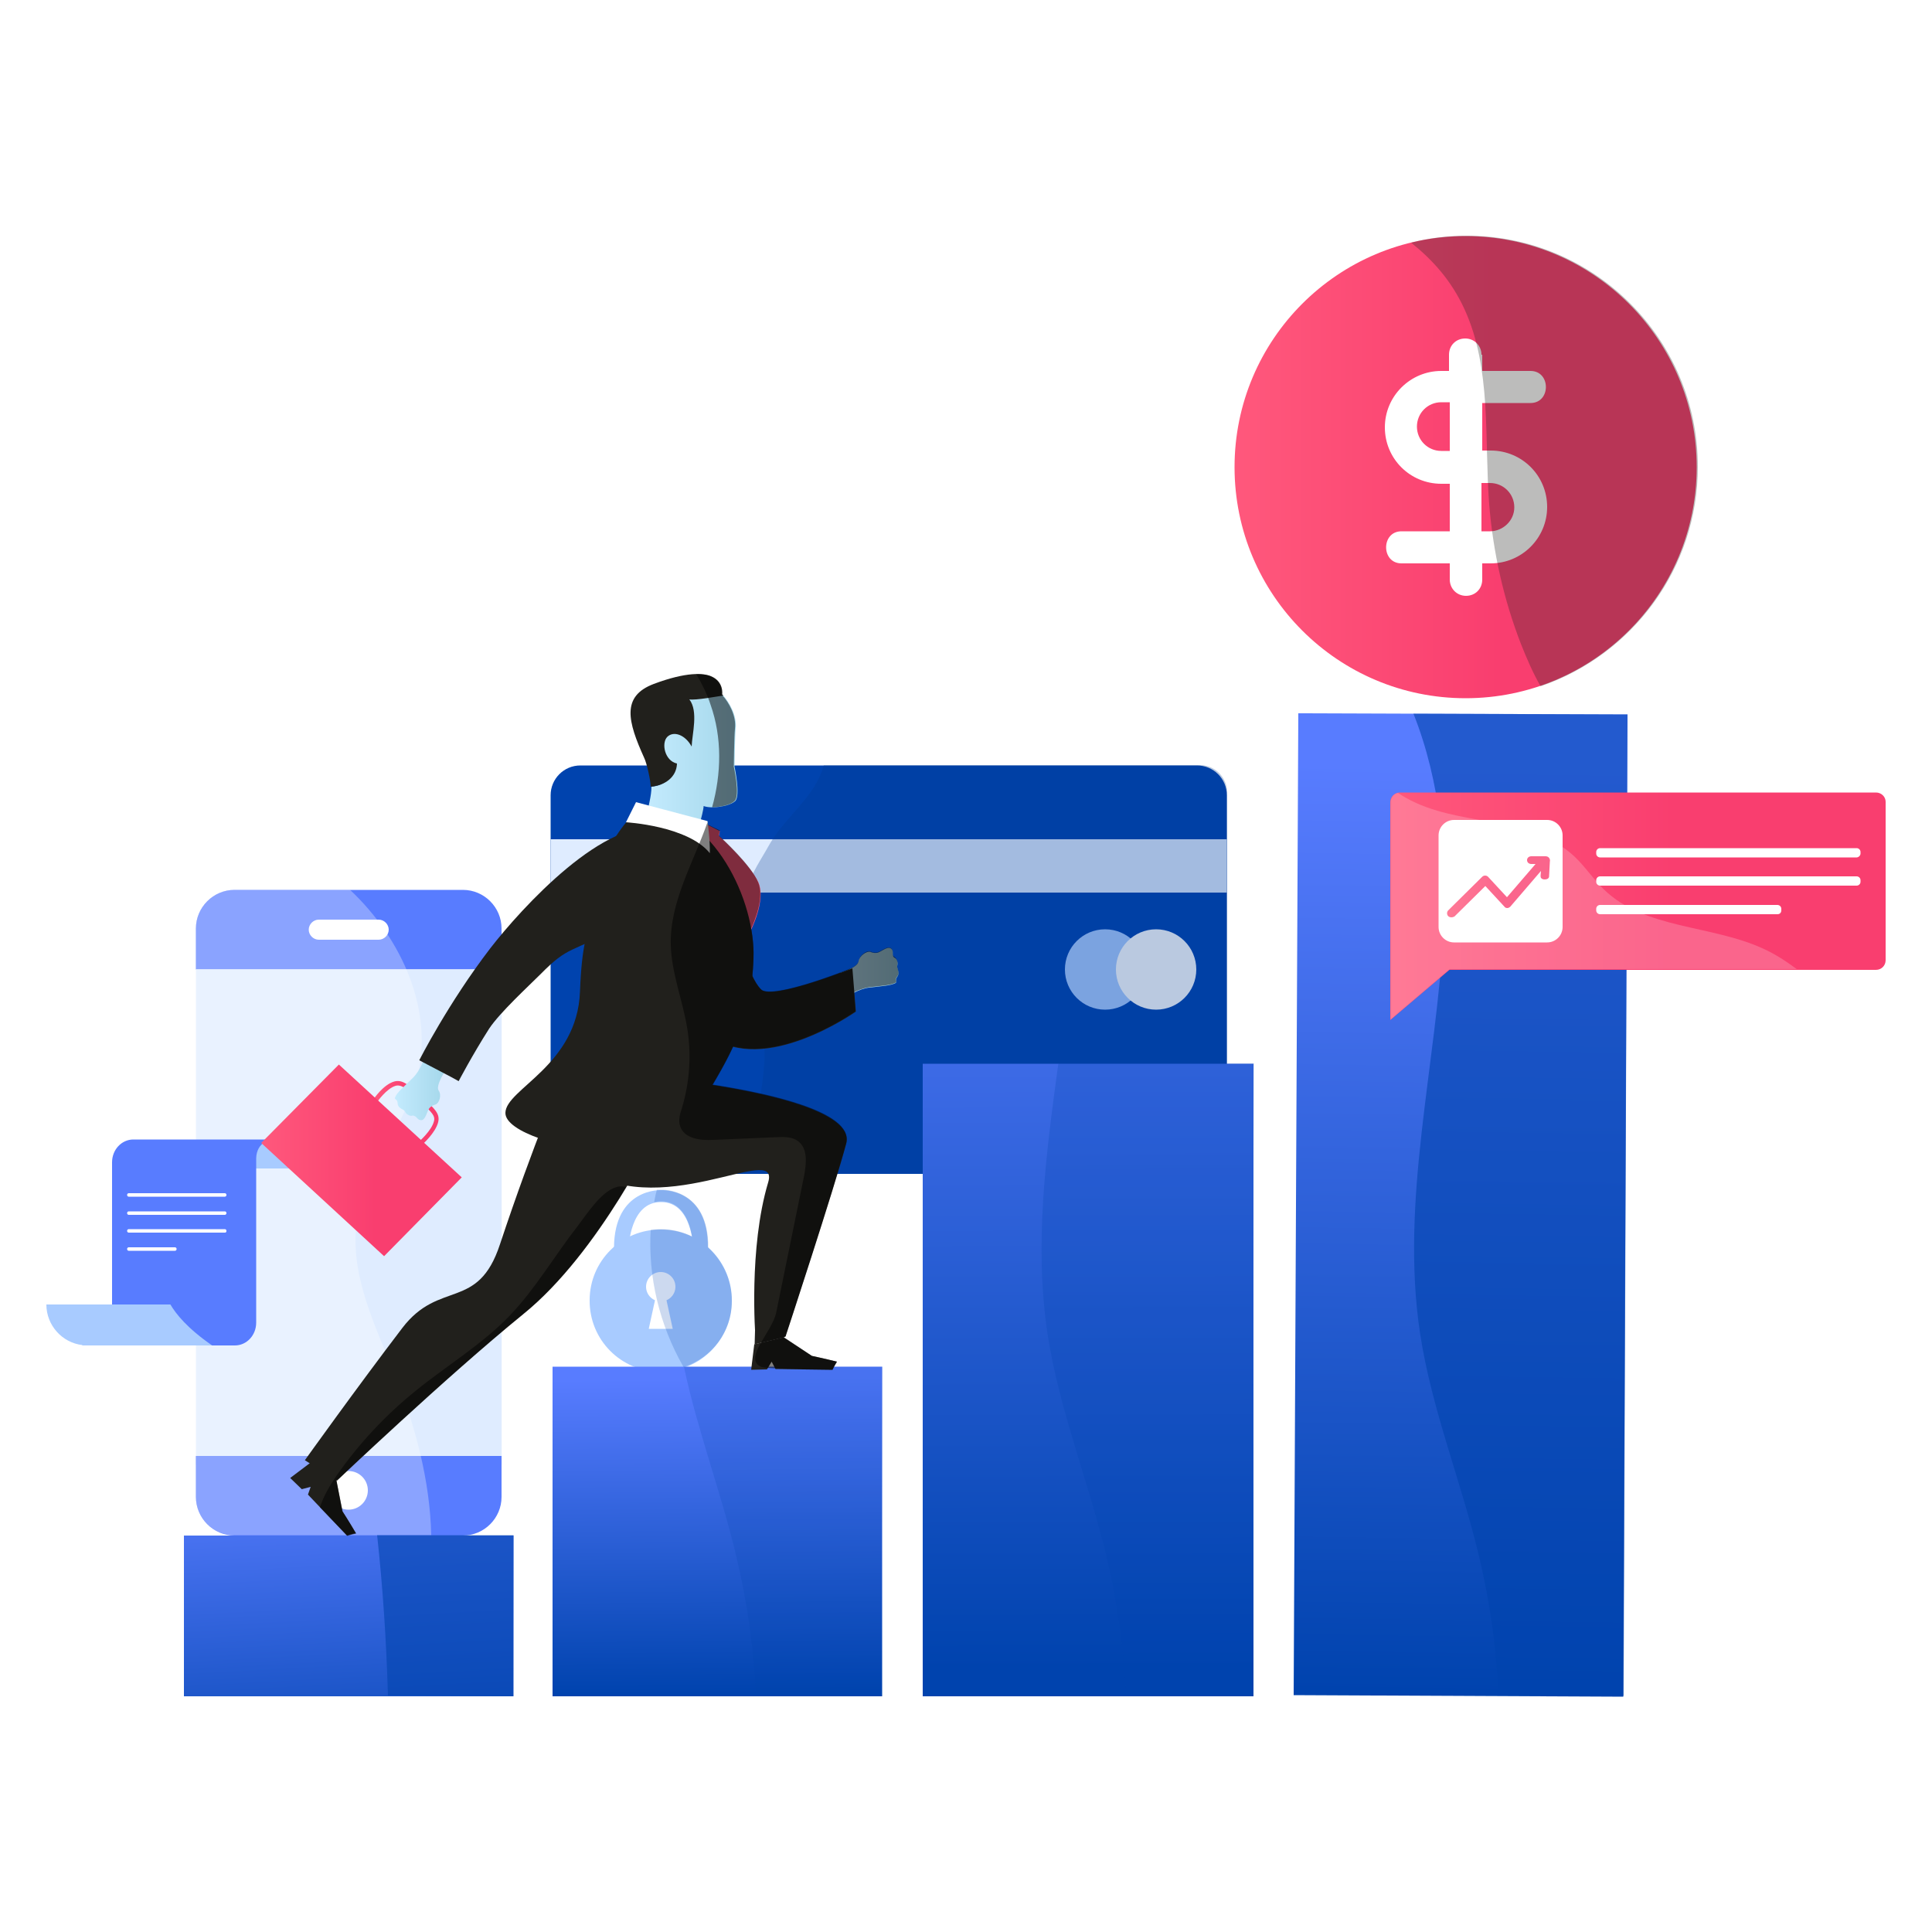 <?xml version="1.0" encoding="UTF-8"?>
<!-- Generator: Adobe Illustrator 22.1.0, SVG Export Plug-In . SVG Version: 6.00 Build 0)  -->
<svg xmlns="http://www.w3.org/2000/svg" xmlns:xlink="http://www.w3.org/1999/xlink" x="0px" y="0px" viewBox="0 0 500 500" style="enable-background:new 0 0 500 500;" xml:space="preserve">
<style type="text/css">
	.st0{fill:#192B59;}
	.st1{fill:#1E19AB;}
	.st2{fill:#F4F4F4;}
	.st3{opacity:0.2;fill:#B7CBFE;}
	.st4{fill:#B7CBFE;}
	.st5{fill:#6FFFE9;}
	.st6{fill:#B0BFDE;}
	.st7{fill:#194866;}
	.st8{fill:#1E18BB;}
	.st9{opacity:0.1;fill:#21201C;}
	.st10{fill:#DFECFF;}
	.st11{fill:#A8CBFF;}
	.st12{fill:#EFF4FF;}
	.st13{opacity:0.5;fill:#FFFFFF;}
	.st14{clip-path:url(#SVGID_2_);}
	.st15{clip-path:url(#SVGID_4_);}
	.st16{fill:#0043AE;}
	.st17{opacity:0.1;fill:#FFFFFF;}
	
		.st18{opacity:0.2;fill:none;stroke:#DFECFF;stroke-width:7;stroke-linecap:round;stroke-linejoin:round;stroke-miterlimit:10;stroke-dasharray:0,34;}
	.st19{fill:#E79225;}
	.st20{fill:#FFF16D;}
	.st21{fill:url(#SVGID_5_);}
	.st22{fill:#FFFFFF;}
	.st23{fill:#009ADA;}
	.st24{fill:#91C9ED;}
	.st25{fill:url(#SVGID_6_);}
	.st26{fill:#66BF6B;}
	.st27{fill:#98D0A0;}
	.st28{fill:url(#SVGID_7_);}
	.st29{fill:#760D16;}
	.st30{fill:#EF463E;}
	.st31{fill:url(#SVGID_8_);}
	.st32{fill:#FF587C;}
	.st33{fill:#587CFF;}
	.st34{opacity:0.2;fill:#FFFFFF;}
	.st35{fill:#EDEDED;}
	.st36{fill:#D3D3D3;}
	.st37{fill:#0D0D91;}
	.st38{fill:#161699;}
	.st39{opacity:0.15;fill:#FFFFFF;}
	.st40{fill:#8DBBFF;}
	.st41{fill:#FDFDFE;}
	.st42{opacity:0.2;fill:#A0A7D6;}
	.st43{fill:#E0E0E0;}
	.st44{fill:none;stroke:url(#SVGID_9_);stroke-width:3;stroke-linecap:round;stroke-linejoin:round;stroke-miterlimit:10;}
	.st45{fill:none;stroke:url(#SVGID_10_);stroke-width:3;stroke-linecap:round;stroke-linejoin:round;stroke-miterlimit:10;}
	.st46{fill:none;stroke:url(#SVGID_11_);stroke-width:3;stroke-linecap:round;stroke-linejoin:round;stroke-miterlimit:10;}
	.st47{fill:none;stroke:url(#SVGID_12_);stroke-width:3;stroke-linecap:round;stroke-linejoin:round;stroke-miterlimit:10;}
	.st48{fill:none;stroke:url(#SVGID_13_);stroke-width:3;stroke-linecap:round;stroke-linejoin:round;stroke-miterlimit:10;}
	.st49{fill:none;stroke:url(#SVGID_14_);stroke-width:3;stroke-linecap:round;stroke-linejoin:round;stroke-miterlimit:10;}
	.st50{fill:none;stroke:url(#SVGID_15_);stroke-width:3;stroke-linecap:round;stroke-linejoin:round;stroke-miterlimit:10;}
	.st51{fill:none;stroke:url(#SVGID_16_);stroke-width:3;stroke-linecap:round;stroke-linejoin:round;stroke-miterlimit:10;}
	.st52{fill:none;stroke:url(#SVGID_17_);stroke-width:3;stroke-linecap:round;stroke-linejoin:round;stroke-miterlimit:10;}
	.st53{fill:none;stroke:url(#SVGID_18_);stroke-width:3;stroke-linecap:round;stroke-linejoin:round;stroke-miterlimit:10;}
	.st54{fill:none;stroke:url(#SVGID_19_);stroke-width:3;stroke-linecap:round;stroke-linejoin:round;stroke-miterlimit:10;}
	.st55{fill:#21201C;}
	.st56{fill:#33A1C9;}
	.st57{fill:#536DFE;}
	.st58{fill:url(#SVGID_20_);}
	.st59{fill:url(#SVGID_21_);}
	.st60{fill:url(#SVGID_22_);}
	.st61{fill:url(#SVGID_23_);}
	.st62{fill:url(#SVGID_24_);}
	.st63{fill:url(#SVGID_25_);}
	.st64{fill:url(#SVGID_26_);}
	.st65{fill:url(#SVGID_27_);}
	.st66{fill:url(#SVGID_28_);}
	.st67{fill:url(#SVGID_29_);}
	.st68{clip-path:url(#SVGID_31_);fill:#193B84;}
	.st69{clip-path:url(#SVGID_31_);fill:#183B85;}
	.st70{clip-path:url(#SVGID_31_);fill:#183B86;}
	.st71{clip-path:url(#SVGID_31_);fill:#173C87;}
	.st72{clip-path:url(#SVGID_31_);fill:#173C88;}
	.st73{clip-path:url(#SVGID_31_);fill:#163C89;}
	.st74{clip-path:url(#SVGID_31_);fill:#153C8A;}
	.st75{clip-path:url(#SVGID_31_);fill:#153C8B;}
	.st76{clip-path:url(#SVGID_31_);fill:#143D8C;}
	.st77{clip-path:url(#SVGID_31_);fill:#143D8D;}
	.st78{clip-path:url(#SVGID_31_);fill:#133D8E;}
	.st79{clip-path:url(#SVGID_31_);fill:#123D8F;}
	.st80{clip-path:url(#SVGID_31_);fill:#123D90;}
	.st81{clip-path:url(#SVGID_31_);fill:#113E91;}
	.st82{clip-path:url(#SVGID_31_);fill:#103E92;}
	.st83{clip-path:url(#SVGID_31_);fill:#103E93;}
	.st84{clip-path:url(#SVGID_31_);fill:#0F3E94;}
	.st85{clip-path:url(#SVGID_31_);fill:#0F3E95;}
	.st86{clip-path:url(#SVGID_31_);fill:#0E3F96;}
	.st87{clip-path:url(#SVGID_31_);fill:#0D3F97;}
	.st88{clip-path:url(#SVGID_31_);fill:#0D3F98;}
	.st89{clip-path:url(#SVGID_31_);fill:#0C3F9A;}
	.st90{clip-path:url(#SVGID_31_);fill:#0C3F9B;}
	.st91{clip-path:url(#SVGID_31_);fill:#0B3F9C;}
	.st92{clip-path:url(#SVGID_31_);fill:#0A409D;}
	.st93{clip-path:url(#SVGID_31_);fill:#0A409E;}
	.st94{clip-path:url(#SVGID_31_);fill:#09409F;}
	.st95{clip-path:url(#SVGID_31_);fill:#0940A0;}
	.st96{clip-path:url(#SVGID_31_);fill:#0840A1;}
	.st97{clip-path:url(#SVGID_31_);fill:#0741A2;}
	.st98{clip-path:url(#SVGID_31_);fill:#0741A3;}
	.st99{clip-path:url(#SVGID_31_);fill:#0641A4;}
	.st100{clip-path:url(#SVGID_31_);fill:#0541A5;}
	.st101{clip-path:url(#SVGID_31_);fill:#0541A6;}
	.st102{clip-path:url(#SVGID_31_);fill:#0442A7;}
	.st103{clip-path:url(#SVGID_31_);fill:#0442A8;}
	.st104{clip-path:url(#SVGID_31_);fill:#0342A9;}
	.st105{clip-path:url(#SVGID_31_);fill:#0242AA;}
	.st106{clip-path:url(#SVGID_31_);fill:#0242AB;}
	.st107{clip-path:url(#SVGID_31_);fill:#0143AC;}
	.st108{clip-path:url(#SVGID_31_);fill:#0143AD;}
	.st109{clip-path:url(#SVGID_31_);fill:#0043AE;}
	.st110{fill:url(#SVGID_32_);}
	.st111{opacity:0.25;fill:#FFFFFF;}
	.st112{fill:url(#SVGID_33_);}
	.st113{fill:url(#SVGID_34_);}
	.st114{fill:url(#SVGID_35_);}
	.st115{fill:url(#SVGID_36_);}
	.st116{fill:url(#SVGID_37_);}
	.st117{fill:url(#SVGID_38_);}
	.st118{fill:url(#SVGID_39_);}
	.st119{fill:url(#SVGID_40_);}
	.st120{fill:url(#SVGID_41_);}
	.st121{fill:url(#SVGID_42_);}
	.st122{fill:url(#SVGID_43_);}
	.st123{fill:url(#SVGID_44_);}
	.st124{fill:url(#SVGID_45_);}
	.st125{fill:url(#SVGID_46_);}
	.st126{fill:url(#SVGID_47_);}
	.st127{fill:#CFE5FF;}
	.st128{fill:url(#SVGID_48_);}
	.st129{fill:none;}
	.st130{fill:#7CAAE0;}
	.st131{opacity:0.3;fill:#88B0E2;}
	.st132{fill:#F7F7F7;}
	.st133{fill:#0B132B;}
	.st134{fill:#1C2541;}
	.st135{fill:url(#SVGID_49_);}
	.st136{fill:url(#SVGID_50_);}
	.st137{fill:url(#SVGID_51_);}
	.st138{fill:url(#SVGID_52_);}
	.st139{fill:url(#SVGID_53_);}
	.st140{opacity:0.3;fill:#0029A3;}
	.st141{fill:url(#SVGID_54_);}
	.st142{fill:#F1F2F2;}
	.st143{fill:#FFFFFE;}
	.st144{opacity:0.44;fill:#413068;}
	.st145{fill:#FFDB58;}
	.st146{fill:url(#SVGID_55_);}
	.st147{fill:url(#SVGID_56_);}
	.st148{fill:url(#SVGID_57_);}
	.st149{fill:url(#SVGID_58_);}
	.st150{fill:url(#SVGID_59_);}
	.st151{fill:#191C3C;}
	.st152{fill:url(#SVGID_60_);}
	.st153{opacity:0.3;fill:#191C3C;}
	.st154{fill:url(#SVGID_61_);}
	.st155{fill:url(#SVGID_62_);}
	.st156{fill:url(#SVGID_63_);}
	.st157{opacity:0.27;}
	.st158{fill:#BFBFBF;}
	.st159{fill:url(#SVGID_64_);}
	.st160{fill:url(#SVGID_65_);}
	.st161{fill:#EDEFFB;}
	.st162{fill:#E4E5EE;}
	.st163{fill:#0046C2;}
	.st164{fill:#0029A3;}
	.st165{opacity:0.5;}
	.st166{fill:url(#SVGID_66_);}
	.st167{fill:url(#SVGID_67_);}
	.st168{fill:url(#SVGID_68_);}
	.st169{fill:url(#SVGID_69_);}
	.st170{fill:url(#SVGID_70_);}
	.st171{fill:#3A506B;}
	.st172{opacity:0.5;fill:#21201C;}
	.st173{fill:#FFDB57;}
	.st174{opacity:0.5;fill:#A0A7D6;}
	.st175{opacity:0.8;}
	.st176{fill:url(#SVGID_71_);}
	.st177{fill:url(#SVGID_72_);}
	.st178{fill:#397AF2;}
	.st179{fill:#694F3B;}
	.st180{fill:url(#SVGID_73_);}
	.st181{fill:url(#SVGID_74_);}
	.st182{fill:url(#SVGID_75_);}
	.st183{fill:url(#SVGID_76_);}
	.st184{fill:#A0A7D6;}
	.st185{fill:url(#SVGID_77_);}
	.st186{fill:url(#SVGID_78_);}
	.st187{fill:url(#SVGID_79_);}
	.st188{fill:url(#SVGID_80_);}
	.st189{fill:url(#SVGID_81_);}
	.st190{fill:url(#SVGID_82_);}
	.st191{fill:url(#SVGID_83_);}
	.st192{fill:url(#SVGID_84_);}
	.st193{fill:url(#SVGID_85_);}
	.st194{fill:url(#SVGID_86_);}
	.st195{fill:url(#SVGID_87_);}
	.st196{fill:url(#SVGID_88_);}
	.st197{fill:url(#SVGID_89_);}
	.st198{fill:url(#SVGID_90_);}
	.st199{fill:url(#SVGID_91_);}
	.st200{fill:#131897;}
	.st201{fill:#00A0B8;}
	.st202{fill:none;stroke:#FFFFFF;stroke-linecap:round;stroke-linejoin:round;stroke-miterlimit:10;}
	.st203{fill:#965F43;}
	.st204{fill:#E6E6E6;}
	.st205{fill:url(#SVGID_92_);}
	.st206{fill:url(#SVGID_93_);}
	.st207{fill:url(#SVGID_94_);}
	.st208{fill:url(#SVGID_95_);}
	.st209{enable-background:new    ;}
	.st210{fill:#5BACFF;}
	.st211{fill:url(#SVGID_96_);}
	.st212{fill:#BBD8F9;}
	.st213{fill:#72B8FF;}
	.st214{fill:url(#SVGID_97_);}
	.st215{fill:url(#SVGID_98_);}
	.st216{fill:url(#SVGID_99_);}
	.st217{fill:url(#SVGID_100_);}
	.st218{fill:url(#SVGID_101_);}
	.st219{fill:url(#SVGID_102_);}
	.st220{fill:#3662DD;}
	.st221{opacity:0.5;fill:#0029A3;}
	.st222{fill:url(#SVGID_103_);}
	.st223{fill:url(#SVGID_104_);}
	.st224{opacity:0.5;fill:url(#SVGID_105_);}
	.st225{fill:url(#SVGID_106_);}
	.st226{fill:#5BC0BE;}
	.st227{fill:url(#SVGID_107_);}
	.st228{fill:url(#SVGID_108_);}
	.st229{fill:#161711;}
	.st230{fill:#231F20;}
	.st231{fill:url(#SVGID_109_);}
	.st232{fill:url(#SVGID_110_);}
	.st233{fill:url(#SVGID_111_);}
	.st234{fill:url(#SVGID_112_);}
	.st235{fill:#CDD5D7;}
	.st236{fill:#879BA6;}
	.st237{fill:#4E99FF;}
	.st238{fill:url(#SVGID_113_);}
	.st239{opacity:0.15;fill:#21201C;}
	.st240{clip-path:url(#SVGID_115_);}
	.st241{fill:url(#SVGID_116_);}
	.st242{fill:url(#SVGID_117_);}
	.st243{fill:url(#SVGID_118_);}
	.st244{fill:#CAD9EA;}
	.st245{fill:url(#SVGID_119_);}
	.st246{fill:url(#SVGID_120_);}
	.st247{opacity:0.1;}
	.st248{fill:#00337C;}
	.st249{opacity:0.3;fill:#21201C;}
	.st250{fill:url(#SVGID_121_);}
	.st251{fill:url(#SVGID_122_);}
	.st252{fill:url(#SVGID_123_);}
	.st253{fill:url(#SVGID_124_);}
	.st254{fill:url(#SVGID_125_);}
	.st255{fill:url(#SVGID_126_);}
	.st256{fill:url(#SVGID_127_);}
	.st257{fill:#B58A7E;}
	.st258{fill:url(#SVGID_128_);}
	.st259{fill:url(#SVGID_129_);}
	.st260{fill:#B8D0E6;}
	.st261{fill:#E25E5D;}
	.st262{fill:#E4BDB1;}
	.st263{fill:#927276;}
	.st264{fill:url(#SVGID_130_);}
	.st265{fill:url(#SVGID_131_);}
	.st266{fill:#507396;}
	.st267{fill:url(#SVGID_132_);}
	.st268{fill:#C3E7F2;}
	.st269{fill:#F3E0D7;}
	.st270{fill:#E1B5A8;}
	.st271{fill:#F27F7F;}
	.st272{fill:#DF728C;}
	.st273{fill:#F7B5B7;}
	.st274{fill:url(#SVGID_133_);}
	.st275{fill:url(#SVGID_134_);}
	.st276{fill:url(#SVGID_135_);}
	.st277{fill-rule:evenodd;clip-rule:evenodd;fill:#536DFE;}
	.st278{fill-rule:evenodd;clip-rule:evenodd;fill:#A8CBFF;}
	.st279{opacity:0.2;}
	.st280{fill:url(#SVGID_136_);}
	.st281{fill:#FEC55E;}
	.st282{fill:url(#SVGID_137_);}
	.st283{fill:url(#SVGID_138_);}
	.st284{opacity:0.3;}
	.st285{fill:url(#SVGID_139_);}
	.st286{opacity:0.25;}
	.st287{opacity:0.18;}
	.st288{fill:url(#SVGID_140_);}
	.st289{fill:#83B6F4;}
	.st290{opacity:0.8;fill:url(#SVGID_141_);}
	.st291{opacity:0.8;fill:url(#SVGID_142_);}
	.st292{opacity:0.8;fill:url(#SVGID_143_);}
	.st293{opacity:0.8;fill:url(#SVGID_144_);}
	.st294{opacity:0.8;fill:url(#SVGID_145_);}
	.st295{opacity:0.8;fill:url(#SVGID_146_);}
	.st296{opacity:0.8;fill:url(#SVGID_147_);}
	.st297{opacity:0.8;fill:url(#SVGID_148_);}
	.st298{opacity:0.8;fill:url(#SVGID_149_);}
	.st299{opacity:0.8;fill:url(#SVGID_150_);}
	.st300{opacity:0.8;fill:url(#SVGID_151_);}
	.st301{opacity:0.8;fill:url(#SVGID_152_);}
	.st302{opacity:0.8;fill:url(#SVGID_153_);}
	.st303{opacity:0.8;fill:url(#SVGID_154_);}
	.st304{opacity:0.8;fill:url(#SVGID_155_);}
	.st305{opacity:0.8;fill:url(#SVGID_156_);}
	.st306{opacity:0.8;fill:url(#SVGID_157_);}
	.st307{opacity:0.8;fill:url(#SVGID_158_);}
	.st308{opacity:0.8;fill:url(#SVGID_159_);}
	.st309{opacity:0.8;fill:url(#SVGID_160_);}
	.st310{opacity:0.8;fill:url(#SVGID_161_);}
	.st311{opacity:0.8;fill:url(#SVGID_162_);}
	.st312{opacity:0.8;fill:url(#SVGID_163_);}
	.st313{opacity:0.8;fill:url(#SVGID_164_);}
	.st314{opacity:0.8;fill:url(#SVGID_165_);}
	.st315{opacity:0.8;fill:url(#SVGID_166_);}
	.st316{opacity:0.8;fill:url(#SVGID_167_);}
	.st317{opacity:0.8;fill:url(#SVGID_168_);}
	.st318{opacity:0.8;fill:url(#SVGID_169_);}
	.st319{opacity:0.8;fill:url(#SVGID_170_);}
	.st320{opacity:0.8;fill:url(#SVGID_171_);}
	.st321{opacity:0.8;fill:url(#SVGID_172_);}
	.st322{opacity:0.8;fill:url(#SVGID_173_);}
	.st323{opacity:0.8;fill:url(#SVGID_174_);}
	.st324{opacity:0.8;fill:url(#SVGID_175_);}
	.st325{opacity:0.8;fill:url(#SVGID_176_);}
	.st326{opacity:0.8;fill:url(#SVGID_177_);}
	.st327{opacity:0.8;fill:url(#SVGID_178_);}
	.st328{opacity:0.8;fill:url(#SVGID_179_);}
	.st329{opacity:0.8;fill:url(#SVGID_180_);}
	.st330{opacity:0.8;fill:url(#SVGID_181_);}
	.st331{opacity:0.8;fill:url(#SVGID_182_);}
	.st332{opacity:0.8;fill:url(#SVGID_183_);}
	.st333{opacity:0.8;fill:url(#SVGID_184_);}
	.st334{opacity:0.8;fill:url(#SVGID_185_);}
	.st335{opacity:0.8;fill:url(#SVGID_186_);}
	.st336{opacity:0.8;fill:url(#SVGID_187_);}
	.st337{opacity:0.8;fill:url(#SVGID_188_);}
	.st338{opacity:0.8;fill:url(#SVGID_189_);}
	.st339{opacity:0.8;fill:url(#SVGID_190_);}
	.st340{opacity:0.8;fill:url(#SVGID_191_);}
	.st341{opacity:0.8;fill:url(#SVGID_192_);}
	.st342{opacity:0.8;fill:url(#SVGID_193_);}
	.st343{opacity:0.8;fill:url(#SVGID_194_);}
	.st344{opacity:0.8;fill:url(#SVGID_195_);}
	.st345{opacity:0.8;fill:url(#SVGID_196_);}
	.st346{opacity:0.8;fill:url(#SVGID_197_);}
	.st347{opacity:0.8;fill:url(#SVGID_198_);}
	.st348{opacity:0.8;fill:url(#SVGID_199_);}
	.st349{opacity:0.8;fill:url(#SVGID_200_);}
	.st350{opacity:0.8;fill:url(#SVGID_201_);}
	.st351{opacity:0.8;fill:url(#SVGID_202_);}
	.st352{opacity:0.8;fill:url(#SVGID_203_);}
	.st353{opacity:0.8;fill:url(#SVGID_204_);}
	.st354{opacity:0.8;fill:url(#SVGID_205_);}
	.st355{opacity:0.8;fill:url(#SVGID_206_);}
	.st356{opacity:0.8;fill:url(#SVGID_207_);}
	.st357{opacity:0.8;fill:url(#SVGID_208_);}
	.st358{opacity:0.8;fill:url(#SVGID_209_);}
	.st359{fill:url(#SVGID_210_);}
	.st360{opacity:0.8;fill:url(#SVGID_211_);}
	.st361{fill:url(#SVGID_212_);}
	.st362{opacity:0.8;fill:url(#SVGID_213_);}
	.st363{opacity:0.8;fill:url(#SVGID_214_);}
	.st364{fill:url(#SVGID_215_);}
	.st365{opacity:0.8;fill:url(#SVGID_216_);}
	.st366{fill:url(#SVGID_217_);}
	.st367{opacity:0.8;fill:url(#SVGID_218_);}
	.st368{opacity:0.8;fill:url(#SVGID_219_);}
	.st369{fill:url(#SVGID_220_);}
	.st370{opacity:0.8;fill:url(#SVGID_221_);}
	.st371{opacity:0.8;fill:url(#SVGID_222_);}
	.st372{opacity:0.8;fill:url(#SVGID_223_);}
	.st373{fill:url(#SVGID_224_);}
	.st374{fill:url(#SVGID_225_);}
	.st375{opacity:0.8;fill:url(#SVGID_226_);}
	.st376{fill:url(#SVGID_227_);}
	.st377{opacity:0.8;fill:url(#SVGID_228_);}
	.st378{opacity:0.8;fill:url(#SVGID_229_);}
	.st379{fill:url(#SVGID_230_);}
	.st380{opacity:0.8;fill:url(#SVGID_231_);}
	.st381{fill:url(#SVGID_232_);}
	.st382{opacity:0.8;fill:url(#SVGID_233_);}
	.st383{opacity:0.8;fill:url(#SVGID_234_);}
	.st384{fill:url(#SVGID_235_);}
	.st385{opacity:0.8;fill:url(#SVGID_236_);}
	.st386{opacity:0.8;fill:url(#SVGID_237_);}
	.st387{opacity:0.8;fill:url(#SVGID_238_);}
	.st388{fill:url(#SVGID_239_);}
	.st389{fill:url(#SVGID_240_);}
	.st390{opacity:0.8;fill:url(#SVGID_241_);}
	.st391{fill:url(#SVGID_242_);}
	.st392{opacity:0.8;fill:url(#SVGID_243_);}
	.st393{opacity:0.8;fill:url(#SVGID_244_);}
	.st394{fill:url(#SVGID_245_);}
	.st395{opacity:0.8;fill:url(#SVGID_246_);}
	.st396{fill:url(#SVGID_247_);}
	.st397{opacity:0.8;fill:url(#SVGID_248_);}
	.st398{opacity:0.8;fill:url(#SVGID_249_);}
	.st399{fill:url(#SVGID_250_);}
	.st400{opacity:0.8;fill:url(#SVGID_251_);}
	.st401{opacity:0.8;fill:url(#SVGID_252_);}
	.st402{opacity:0.8;fill:url(#SVGID_253_);}
	.st403{fill:url(#SVGID_254_);}
	.st404{fill:url(#SVGID_255_);}
	.st405{opacity:0.8;fill:url(#SVGID_256_);}
	.st406{fill:url(#SVGID_257_);}
	.st407{opacity:0.8;fill:url(#SVGID_258_);}
	.st408{opacity:0.8;fill:url(#SVGID_259_);}
	.st409{fill:url(#SVGID_260_);}
	.st410{opacity:0.8;fill:url(#SVGID_261_);}
	.st411{fill:url(#SVGID_262_);}
	.st412{opacity:0.8;fill:url(#SVGID_263_);}
	.st413{opacity:0.8;fill:url(#SVGID_264_);}
	.st414{fill:url(#SVGID_265_);}
	.st415{opacity:0.8;fill:url(#SVGID_266_);}
	.st416{opacity:0.8;fill:url(#SVGID_267_);}
	.st417{opacity:0.8;fill:url(#SVGID_268_);}
	.st418{fill:url(#SVGID_269_);}
	.st419{fill:url(#SVGID_270_);}
	.st420{fill:url(#SVGID_271_);}
	.st421{opacity:0.8;fill:url(#SVGID_272_);}
	.st422{fill:url(#SVGID_273_);}
	.st423{opacity:0.8;fill:url(#SVGID_274_);}
	.st424{fill:url(#SVGID_275_);}
	.st425{opacity:0.8;fill:url(#SVGID_276_);}
	.st426{opacity:0.8;fill:url(#SVGID_277_);}
	.st427{fill:url(#SVGID_278_);}
	.st428{opacity:0.8;fill:url(#SVGID_279_);}
	.st429{fill:url(#SVGID_280_);}
	.st430{opacity:0.8;fill:url(#SVGID_281_);}
	.st431{opacity:0.8;fill:url(#SVGID_282_);}
	.st432{fill:url(#SVGID_283_);}
	.st433{opacity:0.8;fill:url(#SVGID_284_);}
	.st434{opacity:0.8;fill:url(#SVGID_285_);}
	.st435{opacity:0.8;fill:url(#SVGID_286_);}
	.st436{fill:url(#SVGID_287_);}
	.st437{fill:url(#SVGID_288_);}
	.st438{fill:url(#SVGID_289_);}
	.st439{fill:#163F59;}
	.st440{fill:#367082;}
	.st441{fill:#3DC7C9;}
	.st442{fill:#33A8B5;}
	.st443{fill:#88BDDA;}
	.st444{fill:#91E2F6;}
	.st445{fill:#001F46;}
	.st446{fill:url(#SVGID_290_);}
	.st447{fill:#AEBDDC;}
	.st448{fill:url(#SVGID_291_);}
	.st449{fill:url(#SVGID_292_);}
	.st450{fill:#CFD9E8;}
	.st451{fill:url(#SVGID_293_);}
	.st452{fill:url(#SVGID_294_);}
	.st453{fill:#B4C0C7;}
	.st454{fill:#D6E3EB;}
	.st455{fill:#8599A4;}
	.st456{fill:url(#SVGID_295_);}
	.st457{fill:url(#SVGID_296_);}
	.st458{fill:url(#SVGID_297_);}
	.st459{fill:url(#SVGID_298_);}
	.st460{fill:url(#SVGID_299_);}
	.st461{fill:url(#SVGID_300_);}
	.st462{fill:url(#SVGID_301_);}
	.st463{fill:url(#SVGID_302_);}
	.st464{fill:url(#SVGID_303_);}
	.st465{fill:url(#SVGID_304_);}
	.st466{fill:url(#SVGID_305_);}
	.st467{fill:url(#SVGID_306_);}
	.st468{fill:url(#SVGID_307_);}
	.st469{fill:url(#SVGID_308_);}
	.st470{fill:url(#SVGID_309_);}
	.st471{fill:url(#SVGID_310_);}
	.st472{fill:url(#SVGID_311_);}
	.st473{fill:url(#SVGID_312_);}
	.st474{opacity:0.2;fill:#21201C;}
	.st475{fill:url(#SVGID_313_);}
	.st476{opacity:0.4;}
	.st477{opacity:0.15;}
	.st478{fill:url(#SVGID_314_);}
	.st479{fill:url(#SVGID_315_);}
	.st480{fill:url(#SVGID_316_);}
	.st481{fill:url(#SVGID_317_);}
	.st482{fill:url(#SVGID_318_);}
	.st483{fill:url(#SVGID_319_);}
	.st484{fill:url(#SVGID_320_);}
	.st485{fill:url(#SVGID_321_);}
	.st486{fill:url(#SVGID_322_);}
	.st487{fill:url(#SVGID_323_);}
	.st488{fill:url(#SVGID_324_);}
	.st489{fill:url(#SVGID_325_);}
	.st490{fill:url(#SVGID_326_);}
	.st491{fill:url(#SVGID_327_);}
	.st492{fill:#F6F6F6;}
	.st493{fill:url(#SVGID_328_);}
	.st494{fill:url(#SVGID_329_);}
	.st495{fill:#282723;}
	.st496{fill:url(#SVGID_330_);}
	.st497{fill:url(#SVGID_331_);}
	.st498{fill:url(#SVGID_332_);}
	.st499{fill:url(#SVGID_333_);}
	.st500{fill:url(#SVGID_334_);}
	.st501{fill:url(#SVGID_335_);}
	.st502{fill:#4D5068;}
	.st503{fill:url(#SVGID_336_);}
	.st504{fill:#F5F7F9;}
	.st505{fill:url(#SVGID_337_);}
	.st506{fill:url(#SVGID_338_);}
	.st507{fill:url(#SVGID_339_);}
	.st508{fill:url(#SVGID_340_);}
	.st509{fill:url(#SVGID_341_);}
	.st510{fill:url(#SVGID_342_);}
	.st511{fill:url(#SVGID_343_);}
	.st512{fill:url(#SVGID_344_);}
	.st513{fill:url(#SVGID_345_);}
	.st514{fill:url(#SVGID_346_);}
	.st515{opacity:0.7;fill:#21201C;}
	.st516{fill:#ACD5F4;}
	.st517{fill:#3BB6D5;}
	.st518{fill:#2F91AA;}
	.st519{fill:#93CEF5;}
	.st520{fill:#C4D1E1;}
	.st521{fill:url(#SVGID_347_);}
	.st522{fill:#BCD0E2;}
	.st523{fill:url(#SVGID_348_);}
	.st524{fill:#B6C2C9;}
	.st525{fill:#D8E5ED;}
	.st526{fill:#D9E1E4;}
	.st527{fill:url(#SVGID_349_);}
	.st528{fill:url(#SVGID_350_);}
	.st529{fill:#F3F8FF;}
	.st530{fill:url(#SVGID_351_);}
	.st531{fill:url(#SVGID_352_);}
	.st532{fill:#36AFB1;}
	.st533{fill:#2C5B6A;}
	.st534{fill:#1900B9;}
	.st535{opacity:0.25;fill:#DFECFF;}
	.st536{opacity:0.35;fill:#21201C;}
	.st537{fill:url(#SVGID_353_);}
	.st538{fill:url(#SVGID_354_);}
	.st539{fill:#2B2046;}
	.st540{fill:url(#SVGID_355_);}
	.st541{fill:#525D7A;}
	.st542{fill:url(#SVGID_356_);}
	.st543{opacity:0.15;fill:#525D7A;}
	.st544{fill:url(#SVGID_357_);}
	.st545{opacity:0.3;fill:#525D7A;}
	.st546{fill:url(#SVGID_358_);}
	.st547{fill:url(#SVGID_359_);}
	.st548{fill:url(#SVGID_360_);}
	.st549{fill:url(#SVGID_361_);}
	.st550{fill:url(#SVGID_362_);}
	.st551{fill:#3191AA;}
	.st552{fill:url(#SVGID_363_);}
	.st553{fill:url(#SVGID_364_);}
	.st554{fill:url(#SVGID_365_);}
	.st555{fill:url(#SVGID_366_);}
	.st556{fill:url(#SVGID_367_);}
	.st557{fill:#023A8C;}
	.st558{fill:url(#SVGID_368_);}
	.st559{fill:url(#SVGID_369_);}
	.st560{clip-path:url(#SVGID_371_);}
	.st561{fill:#959FB2;}
	.st562{fill:#020202;}
	.st563{fill:url(#SVGID_372_);}
	.st564{fill:url(#SVGID_375_);}
	.st565{fill:#0055CF;}
	.st566{fill:url(#SVGID_376_);}
	.st567{fill:url(#SVGID_377_);}
	.st568{fill:#FF7B38;}
	.st569{fill:url(#SVGID_378_);}
	.st570{fill:url(#SVGID_379_);}
	.st571{fill:url(#SVGID_380_);}
	.st572{fill:url(#SVGID_381_);}
	.st573{fill:url(#SVGID_382_);}
	.st574{fill:url(#SVGID_383_);}
	.st575{fill:url(#SVGID_384_);}
	.st576{fill:url(#SVGID_385_);}
	.st577{fill:url(#SVGID_386_);}
	.st578{fill:url(#SVGID_387_);}
	.st579{fill:url(#SVGID_388_);}
	.st580{fill:url(#SVGID_389_);}
	.st581{fill:url(#SVGID_390_);}
	.st582{fill:url(#SVGID_391_);}
	.st583{clip-path:url(#SVGID_393_);}
	.st584{fill:#DCE5EA;}
	.st585{fill:#E2C59C;}
	.st586{fill:url(#SVGID_394_);}
	.st587{fill:url(#SVGID_395_);}
	.st588{fill:url(#SVGID_396_);}
	.st589{fill:url(#SVGID_397_);}
	.st590{fill:url(#SVGID_398_);}
	.st591{fill:url(#SVGID_399_);}
	.st592{fill:url(#SVGID_400_);}
	.st593{fill:#86BBD8;}
	.st594{fill:#111193;}
	.st595{fill:#5A9BD6;}
	.st596{fill:url(#SVGID_401_);}
	.st597{fill:url(#SVGID_402_);}
	.st598{fill:url(#SVGID_403_);}
	.st599{fill:url(#SVGID_404_);}
	.st600{fill:url(#SVGID_405_);}
	.st601{fill:url(#SVGID_406_);}
	.st602{fill:url(#SVGID_407_);}
	.st603{fill:url(#SVGID_408_);}
	.st604{fill:url(#SVGID_409_);}
	.st605{fill:url(#SVGID_410_);}
	.st606{fill:url(#SVGID_411_);}
	.st607{fill:url(#SVGID_412_);}
	.st608{fill:url(#SVGID_413_);}
	.st609{fill:url(#SVGID_414_);}
	.st610{fill:url(#SVGID_415_);}
	.st611{fill:url(#SVGID_416_);}
	.st612{fill:url(#SVGID_417_);}
	.st613{fill:#481711;}
	.st614{fill:url(#SVGID_418_);}
	.st615{fill:url(#SVGID_419_);}
	.st616{fill:url(#SVGID_420_);}
	.st617{fill:url(#SVGID_421_);}
	.st618{fill:url(#SVGID_422_);}
	.st619{fill:url(#SVGID_423_);}
	.st620{fill:url(#SVGID_424_);}
	.st621{fill:url(#SVGID_425_);}
	.st622{fill:url(#SVGID_426_);}
	.st623{fill:url(#SVGID_427_);}
	.st624{fill:url(#SVGID_428_);}
	.st625{fill:url(#SVGID_429_);}
	.st626{fill:url(#SVGID_430_);}
	.st627{fill:url(#SVGID_431_);}
	.st628{fill:url(#SVGID_432_);}
	.st629{opacity:0.6;fill:#21201C;}
	.st630{fill:#D1DBEA;}
	.st631{fill:none;stroke:#FFFFFF;stroke-width:2.022;stroke-miterlimit:10;}
	.st632{fill:none;stroke:#0C1153;stroke-width:1.367;stroke-miterlimit:10;}
	.st633{fill:#E4EFFF;}
	.st634{fill:none;stroke:#D1DBEA;stroke-width:1.562;stroke-miterlimit:10;}
	.st635{fill:none;stroke:#D1DBEA;stroke-width:1.448;stroke-miterlimit:10;}
	.st636{fill:none;stroke:#3BB6D5;stroke-width:0.923;stroke-miterlimit:10;}
	.st637{fill:#0C1153;}
	.st638{fill:#E1EEFE;}
	.st639{fill:#AD5C49;}
	.st640{fill:#FFC40E;}
	.st641{fill:#EDF4FC;}
	.st642{fill:none;stroke:#BAC2C6;stroke-width:0.247;stroke-miterlimit:10;}
	.st643{fill:none;stroke:#BAC2C6;stroke-width:0.247;stroke-miterlimit:10;}
	.st644{fill:#BAC2C6;}
	.st645{opacity:0.34;fill:#FFFFFF;}
	.st646{fill:#165670;}
	.st647{fill:none;stroke:#BAC2C6;stroke-width:0.271;stroke-miterlimit:10;}
	.st648{fill:none;stroke:#FFC40E;stroke-width:1.562;stroke-miterlimit:10;}
	.st649{fill:none;stroke:#3BB6D5;stroke-width:1.562;stroke-miterlimit:10;}
	.st650{fill:#FFFFFF;stroke:#3BB6D5;stroke-width:1.562;stroke-miterlimit:10;}
	.st651{fill:#FFFFFF;stroke:#FFC40E;stroke-width:1.562;stroke-miterlimit:10;}
	.st652{fill:none;stroke:#BAC2C6;stroke-width:0.252;stroke-miterlimit:10;}
	.st653{fill:#ECF6F8;}
	.st654{fill:none;stroke:#FFC40E;stroke-width:0.615;stroke-miterlimit:10;}
	.st655{fill:#3BB6D5;stroke:#5BA9DD;stroke-width:0.615;stroke-miterlimit:10;}
	.st656{fill:#FFC4AD;}
	.st657{fill:#35A3BF;}
	.st658{fill:url(#SVGID_433_);}
	.st659{fill:url(#SVGID_434_);}
	.st660{fill:url(#SVGID_435_);}
	.st661{fill:url(#SVGID_436_);}
	.st662{fill:url(#SVGID_437_);}
	.st663{fill:url(#SVGID_438_);}
	.st664{fill:url(#SVGID_439_);}
	.st665{fill:url(#SVGID_440_);}
	.st666{fill:url(#SVGID_441_);}
	.st667{fill:url(#SVGID_442_);}
	.st668{fill:#954F3F;}
	.st669{fill:#FDBF14;}
	.st670{fill:url(#SVGID_443_);}
	.st671{fill:url(#SVGID_444_);}
	.st672{fill:url(#SVGID_445_);}
	.st673{fill:url(#SVGID_446_);}
	.st674{fill:url(#SVGID_447_);}
	.st675{fill:url(#SVGID_448_);}
	.st676{fill:#081832;}
	.st677{fill:url(#SVGID_449_);}
	.st678{fill:url(#SVGID_450_);}
	.st679{fill:url(#SVGID_451_);}
	.st680{fill:url(#SVGID_452_);}
	.st681{fill:url(#SVGID_453_);}
	.st682{fill:url(#SVGID_454_);}
	.st683{fill:url(#SVGID_455_);}
	.st684{fill:url(#SVGID_456_);}
	.st685{fill:#DBC9AD;}
	.st686{fill:url(#SVGID_457_);}
	.st687{fill:url(#SVGID_458_);}
	.st688{fill:url(#SVGID_459_);}
	.st689{fill:url(#SVGID_460_);}
	.st690{fill:url(#SVGID_461_);}
	.st691{fill:url(#SVGID_462_);}
	.st692{fill:url(#SVGID_463_);}
	.st693{fill:url(#SVGID_464_);}
	.st694{fill:url(#SVGID_465_);}
	.st695{fill:url(#SVGID_466_);}
	.st696{fill:url(#SVGID_467_);}
	.st697{fill:url(#SVGID_468_);}
	.st698{fill:url(#SVGID_469_);}
	.st699{fill:url(#SVGID_470_);}
	.st700{fill:url(#SVGID_471_);}
	.st701{fill:url(#SVGID_472_);}
	.st702{fill:url(#SVGID_473_);}
	.st703{fill:url(#SVGID_474_);}
	.st704{fill:url(#SVGID_475_);}
	.st705{fill:url(#SVGID_476_);}
	.st706{fill:url(#SVGID_477_);}
	.st707{fill:url(#SVGID_478_);}
	.st708{fill:url(#SVGID_479_);}
	.st709{fill:url(#SVGID_480_);}
	.st710{fill:url(#SVGID_481_);}
	.st711{fill:url(#SVGID_482_);}
	.st712{fill:url(#SVGID_483_);}
	.st713{fill:url(#SVGID_484_);}
	.st714{fill:url(#SVGID_485_);}
	.st715{fill:#BDCFE8;}
	.st716{fill:url(#SVGID_486_);}
	.st717{fill:url(#SVGID_487_);}
	.st718{fill:url(#SVGID_488_);}
	.st719{fill:url(#SVGID_489_);}
	.st720{fill:url(#SVGID_490_);}
	.st721{fill:url(#SVGID_491_);}
	.st722{fill:#E4EEF3;}
	.st723{fill:#C2DBF9;}
	.st724{fill:url(#SVGID_492_);}
	.st725{fill:url(#SVGID_493_);}
	.st726{fill:#E7B29C;}
	.st727{fill:url(#SVGID_494_);}
	.st728{fill:#F7B300;}
	.st729{fill:url(#SVGID_495_);}
	.st730{fill:url(#SVGID_496_);}
	.st731{fill:url(#SVGID_497_);}
	.st732{fill:url(#SVGID_498_);}
	.st733{fill:url(#SVGID_499_);}
	.st734{fill:url(#SVGID_500_);}
	.st735{fill:url(#SVGID_501_);}
	.st736{fill:#181626;}
	.st737{fill:#F3F3F3;}
	.st738{fill:url(#SVGID_502_);}
	.st739{fill:url(#SVGID_503_);}
	.st740{fill:url(#SVGID_504_);}
	.st741{fill:url(#SVGID_505_);}
	.st742{fill:url(#SVGID_506_);}
	.st743{fill:url(#SVGID_507_);}
	.st744{fill:url(#SVGID_508_);}
	.st745{fill:url(#SVGID_509_);}
	.st746{fill:url(#SVGID_510_);}
	.st747{fill:url(#SVGID_511_);}
	.st748{fill:url(#SVGID_512_);}
	.st749{fill:url(#SVGID_513_);}
	.st750{fill:url(#SVGID_514_);}
	.st751{fill:url(#SVGID_515_);}
	.st752{fill:url(#SVGID_516_);}
	.st753{fill:url(#SVGID_517_);}
	.st754{fill:url(#SVGID_518_);}
	.st755{fill:url(#SVGID_519_);}
	.st756{fill:url(#SVGID_520_);}
	.st757{fill:url(#SVGID_521_);}
	.st758{fill:url(#SVGID_522_);}
	.st759{fill:#7AAAC1;}
	.st760{fill:#99BFD6;}
	.st761{fill:#DB9C86;}
	.st762{fill:#5B4333;}
	.st763{fill:url(#SVGID_523_);}
	.st764{fill:url(#SVGID_524_);}
	.st765{fill:url(#SVGID_525_);}
	.st766{fill:url(#SVGID_526_);}
	.st767{fill:url(#SVGID_527_);}
	.st768{fill:url(#SVGID_528_);}
	.st769{fill:url(#SVGID_529_);}
	.st770{fill:url(#SVGID_530_);}
	.st771{fill:url(#SVGID_531_);}
	.st772{fill:url(#SVGID_532_);}
	.st773{fill:url(#SVGID_533_);}
	.st774{fill:url(#SVGID_534_);}
	.st775{fill:url(#SVGID_535_);}
	.st776{fill:url(#SVGID_536_);}
	.st777{fill:url(#SVGID_537_);}
	.st778{fill:url(#SVGID_538_);}
	.st779{fill:url(#SVGID_539_);}
	.st780{fill:url(#SVGID_540_);}
	.st781{fill:url(#SVGID_541_);}
	.st782{fill:url(#SVGID_542_);}
	.st783{fill:url(#SVGID_543_);}
	.st784{fill:url(#SVGID_544_);}
	.st785{fill:url(#SVGID_545_);}
	.st786{fill:url(#SVGID_546_);}
	.st787{fill:url(#SVGID_547_);}
	.st788{fill:url(#SVGID_548_);}
	.st789{fill:url(#SVGID_549_);}
	.st790{fill:url(#SVGID_550_);}
	.st791{fill:url(#SVGID_551_);}
	.st792{fill:url(#SVGID_552_);}
	.st793{fill:url(#SVGID_553_);}
	.st794{fill:url(#SVGID_554_);}
	.st795{fill:url(#SVGID_555_);}
	.st796{fill:#043C7F;}
	.st797{fill:#0042AD;}
	.st798{fill:#172358;}
	.st799{fill:url(#SVGID_556_);}
	.st800{fill:url(#SVGID_557_);}
	.st801{fill:url(#SVGID_558_);}
	.st802{fill:url(#SVGID_559_);}
	.st803{fill:url(#SVGID_560_);}
	.st804{fill:url(#SVGID_561_);}
	.st805{fill:none;stroke:#FFFFFF;stroke-miterlimit:10;}
	.st806{fill:url(#SVGID_562_);}
	.st807{fill:url(#SVGID_563_);}
	.st808{fill:url(#SVGID_564_);}
	.st809{fill:url(#SVGID_565_);}
	.st810{fill:url(#SVGID_566_);}
	.st811{fill:url(#SVGID_567_);}
	.st812{fill:url(#SVGID_568_);}
	.st813{fill:url(#SVGID_569_);}
	.st814{fill:url(#SVGID_570_);}
	.st815{fill:url(#SVGID_571_);}
	.st816{fill:url(#SVGID_572_);}
	.st817{fill:url(#SVGID_573_);}
	.st818{fill:url(#SVGID_574_);}
	.st819{fill:url(#SVGID_575_);}
	.st820{fill:url(#SVGID_576_);}
	.st821{fill:url(#SVGID_577_);}
	.st822{fill:url(#SVGID_578_);}
	.st823{fill:url(#SVGID_579_);}
	.st824{fill:url(#SVGID_580_);}
	.st825{fill:url(#SVGID_581_);}
	.st826{fill:url(#SVGID_582_);}
	.st827{fill:url(#SVGID_583_);}
	.st828{fill:url(#SVGID_584_);}
	.st829{fill:url(#SVGID_585_);}
	.st830{fill:url(#SVGID_586_);}
	.st831{fill:url(#SVGID_587_);}
	.st832{fill:url(#SVGID_588_);}
	.st833{fill:url(#SVGID_589_);}
	.st834{fill:url(#SVGID_590_);}
	.st835{fill:url(#SVGID_591_);}
	.st836{fill:url(#SVGID_592_);}
	.st837{fill:url(#SVGID_593_);}
	.st838{fill:none;stroke:#879BA6;stroke-width:3.403;}
	.st839{fill:none;stroke:#D9E1E4;stroke-width:4.366;stroke-miterlimit:10;}
	.st840{fill:#9FC400;}
	.st841{fill:url(#SVGID_594_);}
	.st842{fill:url(#SVGID_595_);}
	.st843{fill:url(#SVGID_596_);}
	.st844{fill:url(#SVGID_597_);}
	.st845{fill:url(#SVGID_598_);}
	.st846{fill:url(#SVGID_599_);}
	.st847{fill:#009CDB;}
	.st848{fill-rule:evenodd;clip-rule:evenodd;fill:#FFFFFF;}
	.st849{fill:url(#SVGID_600_);}
	.st850{fill:#FDD4C6;}
	.st851{fill:#ADB8FD;}
	.st852{fill:#2233A3;}
	.st853{fill:url(#SVGID_601_);}
	.st854{fill:url(#SVGID_602_);}
	.st855{fill:url(#SVGID_603_);}
	.st856{fill:url(#SVGID_604_);}
	.st857{fill:url(#SVGID_605_);}
	.st858{fill:url(#SVGID_606_);}
	.st859{fill:url(#SVGID_607_);}
	.st860{fill:url(#SVGID_608_);}
	.st861{fill:#3934FF;}
	.st862{fill:url(#SVGID_609_);}
	.st863{fill:url(#SVGID_610_);}
	.st864{fill:#EF507A;}
	.st865{fill:url(#SVGID_611_);}
	.st866{fill:url(#SVGID_612_);}
	.st867{fill:url(#SVGID_613_);}
	.st868{fill:url(#SVGID_614_);}
	.st869{fill:url(#SVGID_615_);}
	.st870{fill:url(#SVGID_616_);}
	.st871{fill:url(#SVGID_617_);}
	.st872{fill:url(#SVGID_618_);}
	.st873{fill:url(#SVGID_619_);}
	.st874{fill:url(#SVGID_620_);}
	.st875{fill:url(#SVGID_621_);}
	.st876{fill:#E5E5E5;}
	.st877{fill:url(#SVGID_622_);}
	.st878{fill:url(#SVGID_623_);}
	.st879{opacity:0.5;fill:#D7A17D;}
	.st880{fill:url(#SVGID_624_);}
	.st881{fill:#E3AE9A;}
	.st882{fill:url(#SVGID_625_);}
	.st883{fill:#FDFCFA;}
	.st884{opacity:0.4;fill:#332459;}
	.st885{opacity:0.5;fill:#332459;}
	.st886{opacity:0.6;fill:#332459;}
	.st887{opacity:0.3;fill:#332459;}
	.st888{fill:none;stroke:#FFFFFF;stroke-width:2;stroke-miterlimit:10;}
	.st889{fill:#121212;}
	.st890{fill:#D2F1F9;}
	.st891{fill:#ADD9E9;}
	.st892{fill:none;stroke:#ADD9E9;stroke-width:0.5;stroke-miterlimit:10;}
	.st893{fill:#F6F9FC;}
	.st894{fill:url(#SVGID_626_);}
	.st895{fill:url(#SVGID_627_);}
	.st896{fill:url(#SVGID_628_);}
	.st897{fill:url(#SVGID_629_);}
	.st898{fill:url(#SVGID_630_);}
	.st899{fill:url(#SVGID_631_);}
	.st900{fill:#34AEC7;}
	.st901{fill:url(#SVGID_632_);}
	.st902{fill:#593446;}
	.st903{fill:url(#SVGID_633_);}
	.st904{fill:url(#SVGID_634_);}
	.st905{fill:#023D93;}
	.st906{fill:url(#SVGID_635_);}
	.st907{fill:url(#SVGID_636_);}
	.st908{fill:url(#SVGID_637_);}
	.st909{fill:url(#SVGID_638_);}
	.st910{fill:url(#SVGID_639_);}
	.st911{fill:#2C4056;}
	.st912{fill:url(#SVGID_640_);}
	.st913{fill:url(#SVGID_641_);}
	.st914{fill:url(#SVGID_642_);}
	.st915{fill:#55A8AC;}
	.st916{fill:url(#SVGID_643_);}
	.st917{opacity:0.4;fill:#21201C;}
	.st918{fill:none;stroke:url(#SVGID_644_);stroke-width:3;stroke-miterlimit:10;}
	.st919{fill:none;stroke:url(#SVGID_645_);stroke-width:3;stroke-miterlimit:10;}
	.st920{fill:none;stroke:url(#SVGID_646_);stroke-width:3;stroke-miterlimit:10;}
	.st921{fill:none;stroke:url(#SVGID_647_);stroke-width:3;stroke-miterlimit:10;}
	.st922{fill:url(#SVGID_648_);}
	.st923{fill:url(#SVGID_649_);}
	.st924{fill:url(#SVGID_650_);}
	.st925{fill:url(#SVGID_651_);}
	.st926{fill:url(#SVGID_652_);}
	.st927{fill:url(#SVGID_653_);}
	.st928{fill:url(#SVGID_654_);}
	.st929{fill:url(#SVGID_655_);}
	.st930{fill:url(#SVGID_656_);}
	.st931{fill:url(#SVGID_657_);}
	.st932{fill:url(#SVGID_658_);}
	.st933{fill:url(#SVGID_659_);}
	.st934{fill:url(#SVGID_660_);}
	.st935{fill:url(#SVGID_661_);}
	.st936{fill:url(#SVGID_662_);}
	.st937{fill:url(#SVGID_663_);}
	.st938{fill:url(#SVGID_664_);}
	.st939{fill:url(#SVGID_665_);}
	.st940{fill:url(#SVGID_666_);}
	.st941{fill:url(#SVGID_667_);}
	.st942{fill:url(#SVGID_668_);}
	.st943{fill:url(#SVGID_669_);}
	.st944{fill:url(#SVGID_670_);}
	.st945{fill:url(#SVGID_671_);}
	.st946{fill:url(#SVGID_672_);}
	.st947{fill:#33322F;}
	.st948{fill:url(#SVGID_673_);}
	.st949{fill:#BEBCBA;}
	.st950{fill:url(#SVGID_674_);}
	.st951{fill:url(#SVGID_675_);}
	.st952{fill:url(#SVGID_676_);}
	.st953{fill:url(#SVGID_677_);}
	.st954{fill:url(#SVGID_678_);}
	.st955{fill:url(#SVGID_679_);}
	.st956{fill:url(#SVGID_680_);}
	.st957{fill:url(#SVGID_681_);}
	.st958{fill:url(#SVGID_682_);}
	.st959{fill:url(#SVGID_683_);}
	.st960{fill:#99C7FF;}
	.st961{fill:#EAEAEA;}
	.st962{fill:none;stroke:#587CFF;stroke-miterlimit:10;}
	.st963{fill:url(#SVGID_686_);}
	.st964{fill:url(#SVGID_687_);}
	.st965{fill:#15100C;}
	.st966{fill:url(#SVGID_688_);}
	.st967{fill:url(#SVGID_689_);}
	.st968{fill:url(#SVGID_690_);}
	.st969{fill:url(#SVGID_691_);}
	.st970{fill:url(#SVGID_692_);}
	.st971{fill:url(#SVGID_693_);}
	.st972{fill:url(#SVGID_694_);}
	.st973{fill:url(#SVGID_695_);}
	.st974{fill:url(#SVGID_696_);}
	.st975{fill:url(#SVGID_697_);}
	.st976{fill:url(#SVGID_698_);}
	.st977{fill:url(#SVGID_699_);}
	.st978{fill:url(#SVGID_700_);}
	.st979{fill:url(#SVGID_701_);}
	.st980{fill:url(#SVGID_702_);}
	.st981{fill:url(#SVGID_703_);}
	.st982{clip-path:url(#SVGID_705_);fill:#F4F4F4;}
	.st983{clip-path:url(#SVGID_705_);fill:#F3F3F4;}
	.st984{clip-path:url(#SVGID_705_);fill:#F2F3F4;}
	.st985{clip-path:url(#SVGID_705_);fill:#F1F2F4;}
	.st986{clip-path:url(#SVGID_705_);fill:#F0F2F5;}
	.st987{clip-path:url(#SVGID_705_);fill:#EFF1F5;}
	.st988{clip-path:url(#SVGID_705_);fill:#EEF1F5;}
	.st989{clip-path:url(#SVGID_705_);fill:#EDF0F5;}
	.st990{clip-path:url(#SVGID_705_);fill:#ECF0F5;}
	.st991{clip-path:url(#SVGID_705_);fill:#EBEFF5;}
	.st992{clip-path:url(#SVGID_705_);fill:#EAEFF5;}
	.st993{clip-path:url(#SVGID_705_);fill:#E9EEF6;}
	.st994{clip-path:url(#SVGID_705_);fill:#E8EDF6;}
	.st995{clip-path:url(#SVGID_705_);fill:#E7EDF6;}
	.st996{clip-path:url(#SVGID_705_);fill:#E6ECF6;}
	.st997{clip-path:url(#SVGID_705_);fill:#E5ECF6;}
	.st998{clip-path:url(#SVGID_705_);fill:#E4EBF6;}
	.st999{clip-path:url(#SVGID_705_);fill:#E3EBF6;}
	.st1000{clip-path:url(#SVGID_705_);fill:#E2EAF7;}
	.st1001{clip-path:url(#SVGID_705_);fill:#E1EAF7;}
	.st1002{clip-path:url(#SVGID_705_);fill:#E0E9F7;}
	.st1003{clip-path:url(#SVGID_705_);fill:#DFE9F7;}
	.st1004{clip-path:url(#SVGID_705_);fill:#DEE8F7;}
	.st1005{clip-path:url(#SVGID_705_);fill:#DDE7F7;}
	.st1006{clip-path:url(#SVGID_705_);fill:#DCE7F8;}
	.st1007{clip-path:url(#SVGID_705_);fill:#DBE6F8;}
	.st1008{clip-path:url(#SVGID_705_);fill:#DAE6F8;}
	.st1009{clip-path:url(#SVGID_705_);fill:#D9E5F8;}
	.st1010{clip-path:url(#SVGID_705_);fill:#D8E5F8;}
	.st1011{clip-path:url(#SVGID_705_);fill:#D7E4F8;}
	.st1012{clip-path:url(#SVGID_705_);fill:#D6E4F8;}
	.st1013{clip-path:url(#SVGID_705_);fill:#D5E3F9;}
	.st1014{clip-path:url(#SVGID_705_);fill:#D4E3F9;}
	.st1015{clip-path:url(#SVGID_705_);fill:#D3E2F9;}
	.st1016{clip-path:url(#SVGID_705_);fill:#D2E1F9;}
	.st1017{clip-path:url(#SVGID_705_);fill:#D1E1F9;}
	.st1018{clip-path:url(#SVGID_705_);fill:#D0E0F9;}
	.st1019{clip-path:url(#SVGID_705_);fill:#CFE0F9;}
	.st1020{clip-path:url(#SVGID_705_);fill:#CDDFFA;}
	.st1021{clip-path:url(#SVGID_705_);fill:#CCDFFA;}
	.st1022{clip-path:url(#SVGID_705_);fill:#CBDEFA;}
	.st1023{clip-path:url(#SVGID_705_);fill:#CADEFA;}
	.st1024{clip-path:url(#SVGID_705_);fill:#C9DDFA;}
	.st1025{clip-path:url(#SVGID_705_);fill:#C8DCFA;}
	.st1026{clip-path:url(#SVGID_705_);fill:#C7DCFA;}
	.st1027{clip-path:url(#SVGID_705_);fill:#C6DBFB;}
	.st1028{clip-path:url(#SVGID_705_);fill:#C5DBFB;}
	.st1029{clip-path:url(#SVGID_705_);fill:#C4DAFB;}
	.st1030{clip-path:url(#SVGID_705_);fill:#C3DAFB;}
	.st1031{clip-path:url(#SVGID_705_);fill:#C2D9FB;}
	.st1032{clip-path:url(#SVGID_705_);fill:#C1D9FB;}
	.st1033{clip-path:url(#SVGID_705_);fill:#C0D8FB;}
	.st1034{clip-path:url(#SVGID_705_);fill:#BFD8FC;}
	.st1035{clip-path:url(#SVGID_705_);fill:#BED7FC;}
	.st1036{clip-path:url(#SVGID_705_);fill:#BDD6FC;}
	.st1037{clip-path:url(#SVGID_705_);fill:#BCD6FC;}
	.st1038{clip-path:url(#SVGID_705_);fill:#BBD5FC;}
	.st1039{clip-path:url(#SVGID_705_);fill:#BAD5FC;}
	.st1040{clip-path:url(#SVGID_705_);fill:#B9D4FD;}
	.st1041{clip-path:url(#SVGID_705_);fill:#B8D4FD;}
	.st1042{clip-path:url(#SVGID_705_);fill:#B7D3FD;}
	.st1043{clip-path:url(#SVGID_705_);fill:#B6D3FD;}
	.st1044{clip-path:url(#SVGID_705_);fill:#B5D2FD;}
	.st1045{clip-path:url(#SVGID_705_);fill:#B4D2FD;}
	.st1046{clip-path:url(#SVGID_705_);fill:#B3D1FD;}
	.st1047{clip-path:url(#SVGID_705_);fill:#B2D0FE;}
	.st1048{clip-path:url(#SVGID_705_);fill:#B1D0FE;}
	.st1049{clip-path:url(#SVGID_705_);fill:#B0CFFE;}
	.st1050{clip-path:url(#SVGID_705_);fill:#AFCFFE;}
	.st1051{clip-path:url(#SVGID_705_);fill:#AECEFE;}
	.st1052{clip-path:url(#SVGID_705_);fill:#ADCEFE;}
	.st1053{clip-path:url(#SVGID_705_);fill:#ACCDFE;}
	.st1054{clip-path:url(#SVGID_705_);fill:#ABCDFF;}
	.st1055{clip-path:url(#SVGID_705_);fill:#AACCFF;}
	.st1056{clip-path:url(#SVGID_705_);fill:#A9CCFF;}
	.st1057{clip-path:url(#SVGID_705_);fill:#A8CBFF;}
	.st1058{clip-path:url(#SVGID_707_);fill:#F4F4F4;}
	.st1059{clip-path:url(#SVGID_707_);fill:#F3F3F4;}
	.st1060{clip-path:url(#SVGID_707_);fill:#F2F3F4;}
	.st1061{clip-path:url(#SVGID_707_);fill:#F1F2F4;}
	.st1062{clip-path:url(#SVGID_707_);fill:#F0F2F5;}
	.st1063{clip-path:url(#SVGID_707_);fill:#EFF1F5;}
	.st1064{clip-path:url(#SVGID_707_);fill:#EEF1F5;}
	.st1065{clip-path:url(#SVGID_707_);fill:#EDF0F5;}
	.st1066{clip-path:url(#SVGID_707_);fill:#ECF0F5;}
	.st1067{clip-path:url(#SVGID_707_);fill:#EBEFF5;}
	.st1068{clip-path:url(#SVGID_707_);fill:#EAEFF5;}
	.st1069{clip-path:url(#SVGID_707_);fill:#E9EEF6;}
	.st1070{clip-path:url(#SVGID_707_);fill:#E8EDF6;}
	.st1071{clip-path:url(#SVGID_707_);fill:#E7EDF6;}
	.st1072{clip-path:url(#SVGID_707_);fill:#E6ECF6;}
	.st1073{clip-path:url(#SVGID_707_);fill:#E5ECF6;}
	.st1074{clip-path:url(#SVGID_707_);fill:#E4EBF6;}
	.st1075{clip-path:url(#SVGID_707_);fill:#E3EBF6;}
	.st1076{clip-path:url(#SVGID_707_);fill:#E2EAF7;}
	.st1077{clip-path:url(#SVGID_707_);fill:#E1EAF7;}
	.st1078{clip-path:url(#SVGID_707_);fill:#E0E9F7;}
	.st1079{clip-path:url(#SVGID_707_);fill:#DFE9F7;}
	.st1080{clip-path:url(#SVGID_707_);fill:#DEE8F7;}
	.st1081{clip-path:url(#SVGID_707_);fill:#DDE7F7;}
	.st1082{clip-path:url(#SVGID_707_);fill:#DCE7F8;}
	.st1083{clip-path:url(#SVGID_707_);fill:#DBE6F8;}
	.st1084{clip-path:url(#SVGID_707_);fill:#DAE6F8;}
	.st1085{clip-path:url(#SVGID_707_);fill:#D9E5F8;}
	.st1086{clip-path:url(#SVGID_707_);fill:#D8E5F8;}
	.st1087{clip-path:url(#SVGID_707_);fill:#D7E4F8;}
	.st1088{clip-path:url(#SVGID_707_);fill:#D6E4F8;}
	.st1089{clip-path:url(#SVGID_707_);fill:#D5E3F9;}
	.st1090{clip-path:url(#SVGID_707_);fill:#D4E3F9;}
	.st1091{clip-path:url(#SVGID_707_);fill:#D3E2F9;}
	.st1092{clip-path:url(#SVGID_707_);fill:#D2E1F9;}
	.st1093{clip-path:url(#SVGID_707_);fill:#D1E1F9;}
	.st1094{clip-path:url(#SVGID_707_);fill:#D0E0F9;}
	.st1095{clip-path:url(#SVGID_707_);fill:#CFE0F9;}
	.st1096{clip-path:url(#SVGID_707_);fill:#CDDFFA;}
	.st1097{clip-path:url(#SVGID_707_);fill:#CCDFFA;}
	.st1098{clip-path:url(#SVGID_707_);fill:#CBDEFA;}
	.st1099{clip-path:url(#SVGID_707_);fill:#CADEFA;}
	.st1100{clip-path:url(#SVGID_707_);fill:#C9DDFA;}
	.st1101{clip-path:url(#SVGID_707_);fill:#C8DCFA;}
	.st1102{clip-path:url(#SVGID_707_);fill:#C7DCFA;}
	.st1103{clip-path:url(#SVGID_707_);fill:#C6DBFB;}
	.st1104{clip-path:url(#SVGID_707_);fill:#C5DBFB;}
	.st1105{clip-path:url(#SVGID_707_);fill:#C4DAFB;}
	.st1106{clip-path:url(#SVGID_707_);fill:#C3DAFB;}
	.st1107{clip-path:url(#SVGID_707_);fill:#C2D9FB;}
	.st1108{clip-path:url(#SVGID_707_);fill:#C1D9FB;}
	.st1109{clip-path:url(#SVGID_707_);fill:#C0D8FB;}
	.st1110{clip-path:url(#SVGID_707_);fill:#BFD8FC;}
	.st1111{clip-path:url(#SVGID_707_);fill:#BED7FC;}
	.st1112{clip-path:url(#SVGID_707_);fill:#BDD6FC;}
	.st1113{clip-path:url(#SVGID_707_);fill:#BCD6FC;}
	.st1114{clip-path:url(#SVGID_707_);fill:#BBD5FC;}
	.st1115{clip-path:url(#SVGID_707_);fill:#BAD5FC;}
	.st1116{clip-path:url(#SVGID_707_);fill:#B9D4FD;}
	.st1117{clip-path:url(#SVGID_707_);fill:#B8D4FD;}
	.st1118{clip-path:url(#SVGID_707_);fill:#B7D3FD;}
	.st1119{clip-path:url(#SVGID_707_);fill:#B6D3FD;}
	.st1120{clip-path:url(#SVGID_707_);fill:#B5D2FD;}
	.st1121{clip-path:url(#SVGID_707_);fill:#B4D2FD;}
	.st1122{clip-path:url(#SVGID_707_);fill:#B3D1FD;}
	.st1123{clip-path:url(#SVGID_707_);fill:#B2D0FE;}
	.st1124{clip-path:url(#SVGID_707_);fill:#B1D0FE;}
	.st1125{clip-path:url(#SVGID_707_);fill:#B0CFFE;}
	.st1126{clip-path:url(#SVGID_707_);fill:#AFCFFE;}
	.st1127{clip-path:url(#SVGID_707_);fill:#AECEFE;}
	.st1128{clip-path:url(#SVGID_707_);fill:#ADCEFE;}
	.st1129{clip-path:url(#SVGID_707_);fill:#ACCDFE;}
	.st1130{clip-path:url(#SVGID_707_);fill:#ABCDFF;}
	.st1131{clip-path:url(#SVGID_707_);fill:#AACCFF;}
	.st1132{clip-path:url(#SVGID_707_);fill:#A9CCFF;}
	.st1133{clip-path:url(#SVGID_707_);fill:#A8CBFF;}
	.st1134{clip-path:url(#SVGID_709_);fill:#F4F4F4;}
	.st1135{clip-path:url(#SVGID_709_);fill:#F3F3F4;}
	.st1136{clip-path:url(#SVGID_709_);fill:#F2F3F4;}
	.st1137{clip-path:url(#SVGID_709_);fill:#F1F2F4;}
	.st1138{clip-path:url(#SVGID_709_);fill:#F0F2F5;}
	.st1139{clip-path:url(#SVGID_709_);fill:#EFF1F5;}
	.st1140{clip-path:url(#SVGID_709_);fill:#EEF1F5;}
	.st1141{clip-path:url(#SVGID_709_);fill:#EDF0F5;}
	.st1142{clip-path:url(#SVGID_709_);fill:#ECF0F5;}
	.st1143{clip-path:url(#SVGID_709_);fill:#EBEFF5;}
	.st1144{clip-path:url(#SVGID_709_);fill:#EAEFF5;}
	.st1145{clip-path:url(#SVGID_709_);fill:#E9EEF6;}
	.st1146{clip-path:url(#SVGID_709_);fill:#E8EDF6;}
	.st1147{clip-path:url(#SVGID_709_);fill:#E7EDF6;}
	.st1148{clip-path:url(#SVGID_709_);fill:#E6ECF6;}
	.st1149{clip-path:url(#SVGID_709_);fill:#E5ECF6;}
	.st1150{clip-path:url(#SVGID_709_);fill:#E4EBF6;}
	.st1151{clip-path:url(#SVGID_709_);fill:#E3EBF6;}
	.st1152{clip-path:url(#SVGID_709_);fill:#E2EAF7;}
	.st1153{clip-path:url(#SVGID_709_);fill:#E1EAF7;}
	.st1154{clip-path:url(#SVGID_709_);fill:#E0E9F7;}
	.st1155{clip-path:url(#SVGID_709_);fill:#DFE9F7;}
	.st1156{clip-path:url(#SVGID_709_);fill:#DEE8F7;}
	.st1157{clip-path:url(#SVGID_709_);fill:#DDE7F7;}
	.st1158{clip-path:url(#SVGID_709_);fill:#DCE7F8;}
	.st1159{clip-path:url(#SVGID_709_);fill:#DBE6F8;}
	.st1160{clip-path:url(#SVGID_709_);fill:#DAE6F8;}
	.st1161{clip-path:url(#SVGID_709_);fill:#D9E5F8;}
	.st1162{clip-path:url(#SVGID_709_);fill:#D8E5F8;}
	.st1163{clip-path:url(#SVGID_709_);fill:#D7E4F8;}
	.st1164{clip-path:url(#SVGID_709_);fill:#D6E4F8;}
	.st1165{clip-path:url(#SVGID_709_);fill:#D5E3F9;}
	.st1166{clip-path:url(#SVGID_709_);fill:#D4E3F9;}
	.st1167{clip-path:url(#SVGID_709_);fill:#D3E2F9;}
	.st1168{clip-path:url(#SVGID_709_);fill:#D2E1F9;}
	.st1169{clip-path:url(#SVGID_709_);fill:#D1E1F9;}
	.st1170{clip-path:url(#SVGID_709_);fill:#D0E0F9;}
	.st1171{clip-path:url(#SVGID_709_);fill:#CFE0F9;}
	.st1172{clip-path:url(#SVGID_709_);fill:#CDDFFA;}
	.st1173{clip-path:url(#SVGID_709_);fill:#CCDFFA;}
	.st1174{clip-path:url(#SVGID_709_);fill:#CBDEFA;}
	.st1175{clip-path:url(#SVGID_709_);fill:#CADEFA;}
	.st1176{clip-path:url(#SVGID_709_);fill:#C9DDFA;}
	.st1177{clip-path:url(#SVGID_709_);fill:#C8DCFA;}
	.st1178{clip-path:url(#SVGID_709_);fill:#C7DCFA;}
	.st1179{clip-path:url(#SVGID_709_);fill:#C6DBFB;}
	.st1180{clip-path:url(#SVGID_709_);fill:#C5DBFB;}
	.st1181{clip-path:url(#SVGID_709_);fill:#C4DAFB;}
	.st1182{clip-path:url(#SVGID_709_);fill:#C3DAFB;}
	.st1183{clip-path:url(#SVGID_709_);fill:#C2D9FB;}
	.st1184{clip-path:url(#SVGID_709_);fill:#C1D9FB;}
	.st1185{clip-path:url(#SVGID_709_);fill:#C0D8FB;}
	.st1186{clip-path:url(#SVGID_709_);fill:#BFD8FC;}
	.st1187{clip-path:url(#SVGID_709_);fill:#BED7FC;}
	.st1188{clip-path:url(#SVGID_709_);fill:#BDD6FC;}
	.st1189{clip-path:url(#SVGID_709_);fill:#BCD6FC;}
	.st1190{clip-path:url(#SVGID_709_);fill:#BBD5FC;}
	.st1191{clip-path:url(#SVGID_709_);fill:#BAD5FC;}
	.st1192{clip-path:url(#SVGID_709_);fill:#B9D4FD;}
	.st1193{clip-path:url(#SVGID_709_);fill:#B8D4FD;}
	.st1194{clip-path:url(#SVGID_709_);fill:#B7D3FD;}
	.st1195{clip-path:url(#SVGID_709_);fill:#B6D3FD;}
	.st1196{clip-path:url(#SVGID_709_);fill:#B5D2FD;}
	.st1197{clip-path:url(#SVGID_709_);fill:#B4D2FD;}
	.st1198{clip-path:url(#SVGID_709_);fill:#B3D1FD;}
	.st1199{clip-path:url(#SVGID_709_);fill:#B2D0FE;}
	.st1200{clip-path:url(#SVGID_709_);fill:#B1D0FE;}
	.st1201{clip-path:url(#SVGID_709_);fill:#B0CFFE;}
	.st1202{clip-path:url(#SVGID_709_);fill:#AFCFFE;}
	.st1203{clip-path:url(#SVGID_709_);fill:#AECEFE;}
	.st1204{clip-path:url(#SVGID_709_);fill:#ADCEFE;}
	.st1205{clip-path:url(#SVGID_709_);fill:#ACCDFE;}
	.st1206{clip-path:url(#SVGID_709_);fill:#ABCDFF;}
	.st1207{clip-path:url(#SVGID_709_);fill:#AACCFF;}
	.st1208{clip-path:url(#SVGID_709_);fill:#A9CCFF;}
	.st1209{clip-path:url(#SVGID_709_);fill:#A8CBFF;}
	.st1210{fill:url(#SVGID_710_);}
	.st1211{clip-path:url(#SVGID_712_);fill:#F4F4F4;}
	.st1212{clip-path:url(#SVGID_712_);fill:#F3F3F4;}
	.st1213{clip-path:url(#SVGID_712_);fill:#F2F3F4;}
	.st1214{clip-path:url(#SVGID_712_);fill:#F1F2F4;}
	.st1215{clip-path:url(#SVGID_712_);fill:#F0F2F5;}
	.st1216{clip-path:url(#SVGID_712_);fill:#EFF1F5;}
	.st1217{clip-path:url(#SVGID_712_);fill:#EEF1F5;}
	.st1218{clip-path:url(#SVGID_712_);fill:#EDF0F5;}
	.st1219{clip-path:url(#SVGID_712_);fill:#ECF0F5;}
	.st1220{clip-path:url(#SVGID_712_);fill:#EBEFF5;}
	.st1221{clip-path:url(#SVGID_712_);fill:#EAEFF5;}
	.st1222{clip-path:url(#SVGID_712_);fill:#E9EEF6;}
	.st1223{clip-path:url(#SVGID_712_);fill:#E8EDF6;}
	.st1224{clip-path:url(#SVGID_712_);fill:#E7EDF6;}
	.st1225{clip-path:url(#SVGID_712_);fill:#E6ECF6;}
	.st1226{clip-path:url(#SVGID_712_);fill:#E5ECF6;}
	.st1227{clip-path:url(#SVGID_712_);fill:#E4EBF6;}
	.st1228{clip-path:url(#SVGID_712_);fill:#E3EBF6;}
	.st1229{clip-path:url(#SVGID_712_);fill:#E2EAF7;}
	.st1230{clip-path:url(#SVGID_712_);fill:#E1EAF7;}
	.st1231{clip-path:url(#SVGID_712_);fill:#E0E9F7;}
	.st1232{clip-path:url(#SVGID_712_);fill:#DFE9F7;}
	.st1233{clip-path:url(#SVGID_712_);fill:#DEE8F7;}
	.st1234{clip-path:url(#SVGID_712_);fill:#DDE7F7;}
	.st1235{clip-path:url(#SVGID_712_);fill:#DCE7F8;}
	.st1236{clip-path:url(#SVGID_712_);fill:#DBE6F8;}
	.st1237{clip-path:url(#SVGID_712_);fill:#DAE6F8;}
	.st1238{clip-path:url(#SVGID_712_);fill:#D9E5F8;}
	.st1239{clip-path:url(#SVGID_712_);fill:#D8E5F8;}
	.st1240{clip-path:url(#SVGID_712_);fill:#D7E4F8;}
	.st1241{clip-path:url(#SVGID_712_);fill:#D6E4F8;}
	.st1242{clip-path:url(#SVGID_712_);fill:#D5E3F9;}
	.st1243{clip-path:url(#SVGID_712_);fill:#D4E3F9;}
	.st1244{clip-path:url(#SVGID_712_);fill:#D3E2F9;}
	.st1245{clip-path:url(#SVGID_712_);fill:#D2E1F9;}
	.st1246{clip-path:url(#SVGID_712_);fill:#D1E1F9;}
	.st1247{clip-path:url(#SVGID_712_);fill:#D0E0F9;}
	.st1248{clip-path:url(#SVGID_712_);fill:#CFE0F9;}
	.st1249{clip-path:url(#SVGID_712_);fill:#CDDFFA;}
	.st1250{clip-path:url(#SVGID_712_);fill:#CCDFFA;}
	.st1251{clip-path:url(#SVGID_712_);fill:#CBDEFA;}
	.st1252{clip-path:url(#SVGID_712_);fill:#CADEFA;}
	.st1253{clip-path:url(#SVGID_712_);fill:#C9DDFA;}
	.st1254{clip-path:url(#SVGID_712_);fill:#C8DCFA;}
	.st1255{clip-path:url(#SVGID_712_);fill:#C7DCFA;}
	.st1256{clip-path:url(#SVGID_712_);fill:#C6DBFB;}
	.st1257{clip-path:url(#SVGID_712_);fill:#C5DBFB;}
	.st1258{clip-path:url(#SVGID_712_);fill:#C4DAFB;}
	.st1259{clip-path:url(#SVGID_712_);fill:#C3DAFB;}
	.st1260{clip-path:url(#SVGID_712_);fill:#C2D9FB;}
	.st1261{clip-path:url(#SVGID_712_);fill:#C1D9FB;}
	.st1262{clip-path:url(#SVGID_712_);fill:#C0D8FB;}
	.st1263{clip-path:url(#SVGID_712_);fill:#BFD8FC;}
	.st1264{clip-path:url(#SVGID_712_);fill:#BED7FC;}
	.st1265{clip-path:url(#SVGID_712_);fill:#BDD6FC;}
	.st1266{clip-path:url(#SVGID_712_);fill:#BCD6FC;}
	.st1267{clip-path:url(#SVGID_712_);fill:#BBD5FC;}
	.st1268{clip-path:url(#SVGID_712_);fill:#BAD5FC;}
	.st1269{clip-path:url(#SVGID_712_);fill:#B9D4FD;}
	.st1270{clip-path:url(#SVGID_712_);fill:#B8D4FD;}
	.st1271{clip-path:url(#SVGID_712_);fill:#B7D3FD;}
	.st1272{clip-path:url(#SVGID_712_);fill:#B6D3FD;}
	.st1273{clip-path:url(#SVGID_712_);fill:#B5D2FD;}
	.st1274{clip-path:url(#SVGID_712_);fill:#B4D2FD;}
	.st1275{clip-path:url(#SVGID_712_);fill:#B3D1FD;}
	.st1276{clip-path:url(#SVGID_712_);fill:#B2D0FE;}
	.st1277{clip-path:url(#SVGID_712_);fill:#B1D0FE;}
	.st1278{clip-path:url(#SVGID_712_);fill:#B0CFFE;}
	.st1279{clip-path:url(#SVGID_712_);fill:#AFCFFE;}
	.st1280{clip-path:url(#SVGID_712_);fill:#AECEFE;}
	.st1281{clip-path:url(#SVGID_712_);fill:#ADCEFE;}
	.st1282{clip-path:url(#SVGID_712_);fill:#ACCDFE;}
	.st1283{clip-path:url(#SVGID_712_);fill:#ABCDFF;}
	.st1284{clip-path:url(#SVGID_712_);fill:#AACCFF;}
	.st1285{clip-path:url(#SVGID_712_);fill:#A9CCFF;}
	.st1286{clip-path:url(#SVGID_712_);fill:#A8CBFF;}
	.st1287{fill:url(#SVGID_713_);}
	.st1288{fill:url(#SVGID_714_);}
	.st1289{fill:url(#SVGID_715_);}
	.st1290{fill:url(#SVGID_716_);}
	.st1291{fill:url(#SVGID_717_);}
	.st1292{fill:url(#SVGID_718_);}
	.st1293{fill:url(#SVGID_719_);}
	.st1294{fill:url(#SVGID_720_);}
	.st1295{fill:url(#SVGID_721_);}
	.st1296{opacity:0.3;fill:#0029A3;enable-background:new    ;}
	.st1297{opacity:0.3;fill:#21201C;enable-background:new    ;}
	.st1298{fill:url(#SVGID_722_);}
	.st1299{fill:url(#SVGID_723_);}
	.st1300{fill:url(#SVGID_724_);}
	.st1301{fill:url(#SVGID_725_);}
	.st1302{fill:url(#SVGID_726_);}
	.st1303{fill:url(#SVGID_727_);}
	.st1304{fill:url(#SVGID_728_);}
	.st1305{fill:url(#SVGID_729_);}
	.st1306{fill:url(#SVGID_730_);}
	.st1307{fill:url(#SVGID_731_);}
	.st1308{fill:url(#SVGID_732_);}
	.st1309{fill:url(#SVGID_733_);}
	.st1310{fill:url(#SVGID_734_);}
	.st1311{fill:url(#SVGID_735_);}
	.st1312{fill:url(#SVGID_736_);}
	.st1313{fill:url(#SVGID_737_);}
	.st1314{fill:url(#SVGID_738_);}
	.st1315{fill:url(#SVGID_739_);}
	.st1316{fill:url(#SVGID_740_);}
	.st1317{fill:url(#SVGID_741_);}
	.st1318{fill:url(#SVGID_742_);}
	.st1319{fill:url(#SVGID_743_);}
	.st1320{fill:#8A84A0;}
	.st1321{fill:#9029BA;}
	.st1322{fill:url(#SVGID_744_);}
	.st1323{fill:#9CC0F5;}
	.st1324{fill:#5377EA;}
	.st1325{fill:#E8F1FD;}
	.st1326{fill:#762E26;}
	.st1327{fill:#EEC9BE;}
	.st1328{fill:#9C4131;}
	.st1329{fill:url(#SVGID_745_);}
	.st1330{fill:#AFCDF6;}
	.st1331{fill:#A1BBDB;}
	.st1332{opacity:0.5;fill:url(#SVGID_746_);}
	.st1333{fill:url(#SVGID_747_);}
	.st1334{fill:url(#SVGID_748_);}
	.st1335{fill:url(#SVGID_749_);}
	.st1336{opacity:0.5;fill:url(#SVGID_750_);}
	.st1337{fill:url(#SVGID_751_);}
	.st1338{fill:#1B10B4;}
	.st1339{fill:url(#SVGID_752_);}
	.st1340{fill:url(#SVGID_753_);}
	.st1341{fill:url(#SVGID_754_);}
	.st1342{opacity:0.6;}
	.st1343{fill:url(#SVGID_755_);}
	.st1344{fill:url(#SVGID_756_);}
	.st1345{fill:#FFCF99;}
	.st1346{fill:#E6E8C6;}
	.st1347{fill:#7BA598;}
	.st1348{fill:#5A7A70;}
	.st1349{opacity:0.45;fill:#F4F4B1;}
	.st1350{fill:url(#SVGID_757_);}
	.st1351{fill:url(#SVGID_758_);}
	.st1352{fill:url(#SVGID_759_);}
	.st1353{fill:url(#SVGID_760_);}
	.st1354{fill:url(#SVGID_761_);}
	.st1355{fill:url(#SVGID_762_);}
	.st1356{fill:url(#SVGID_763_);}
	.st1357{fill:none;stroke:#FBEEDC;stroke-width:11;stroke-miterlimit:10;}
	.st1358{fill:#FBEEDC;}
	.st1359{fill:#02797D;}
	.st1360{fill:#096666;}
	.st1361{fill:#1B2B5D;}
	.st1362{fill:#023C91;}
	.st1363{opacity:0.54;fill:#A7C6D1;}
	.st1364{opacity:0.54;fill:#FFFFFF;}
	.st1365{opacity:0.85;fill:#7AAAC1;}
	.st1366{opacity:0.86;fill:#A7C6D1;}
	.st1367{fill:#1C1E20;}
	.st1368{fill:#1F9AAF;}
	.st1369{fill:#B5E2EE;}
	.st1370{clip-path:url(#SVGID_765_);}
	.st1371{fill:#323266;}
	.st1372{fill:url(#SVGID_766_);}
	.st1373{fill:url(#SVGID_767_);}
	.st1374{fill:url(#SVGID_768_);}
	.st1375{fill:#061323;}
	.st1376{fill:#0A2346;}
	.st1377{fill:url(#SVGID_769_);}
	.st1378{fill:url(#SVGID_770_);}
	.st1379{clip-path:url(#SVGID_772_);}
	.st1380{fill:url(#SVGID_773_);}
	.st1381{fill:#071B33;}
	.st1382{fill:url(#SVGID_774_);}
	.st1383{fill:url(#SVGID_775_);}
	.st1384{fill:url(#SVGID_776_);}
	.st1385{fill:#090D11;}
	.st1386{fill:url(#SVGID_777_);}
	.st1387{fill:url(#SVGID_778_);}
	.st1388{fill:url(#SVGID_779_);}
	.st1389{fill:url(#SVGID_780_);}
	.st1390{fill:url(#SVGID_781_);}
	.st1391{fill:url(#SVGID_782_);}
	.st1392{fill:url(#SVGID_783_);}
	.st1393{fill:#604736;}
	.st1394{fill:url(#SVGID_784_);}
	.st1395{fill:url(#SVGID_785_);}
	.st1396{fill:url(#SVGID_786_);}
	.st1397{fill:#7A6556;}
	.st1398{fill:url(#SVGID_787_);}
	.st1399{fill:url(#SVGID_788_);}
	.st1400{opacity:0.54;fill:#99BFD6;}
	.st1401{fill:#F0EBF1;}
	.st1402{fill:url(#SVGID_789_);}
	.st1403{fill:url(#SVGID_790_);}
	.st1404{fill:url(#SVGID_791_);}
	.st1405{fill:url(#SVGID_792_);}
	.st1406{fill:url(#SVGID_793_);}
	.st1407{fill:url(#SVGID_794_);}
	.st1408{fill:url(#SVGID_795_);}
	.st1409{fill:url(#SVGID_796_);}
	.st1410{fill:url(#SVGID_797_);}
	.st1411{fill:url(#SVGID_798_);}
	.st1412{fill:url(#SVGID_799_);}
	.st1413{fill:url(#SVGID_800_);}
	.st1414{fill:url(#SVGID_801_);}
	.st1415{fill:url(#SVGID_802_);}
	.st1416{fill:url(#SVGID_803_);}
	.st1417{fill:url(#SVGID_804_);}
	.st1418{fill:url(#SVGID_805_);}
	.st1419{fill:url(#SVGID_806_);}
	.st1420{clip-path:url(#SVGID_808_);}
	.st1421{opacity:0.54;fill:#ADD9E9;}
	.st1422{clip-path:url(#SVGID_810_);}
	.st1423{fill:url(#SVGID_811_);}
	.st1424{fill:url(#SVGID_812_);}
	.st1425{fill:url(#SVGID_813_);}
	.st1426{fill:url(#SVGID_814_);}
	.st1427{fill:url(#SVGID_815_);}
	.st1428{opacity:0.8;fill:#181626;}
	.st1429{clip-path:url(#SVGID_817_);}
	.st1430{fill:url(#SVGID_818_);}
	.st1431{fill:url(#SVGID_819_);}
	.st1432{fill:url(#SVGID_820_);}
	.st1433{fill:url(#SVGID_821_);}
	.st1434{fill:url(#SVGID_822_);}
	.st1435{fill:url(#SVGID_823_);}
	.st1436{fill:url(#SVGID_824_);}
	.st1437{fill:url(#SVGID_825_);}
	.st1438{fill:url(#SVGID_826_);}
	.st1439{fill:url(#SVGID_827_);}
	.st1440{fill:url(#SVGID_828_);}
	.st1441{fill:url(#SVGID_829_);}
	.st1442{fill:url(#SVGID_830_);}
	.st1443{fill:url(#SVGID_831_);}
	.st1444{fill:url(#SVGID_832_);}
	.st1445{fill:url(#SVGID_833_);}
	.st1446{fill:url(#SVGID_834_);}
	.st1447{fill:url(#SVGID_835_);}
	.st1448{fill:url(#SVGID_836_);}
	.st1449{fill:url(#SVGID_837_);}
	.st1450{fill:#E7F0F5;}
	.st1451{fill:url(#SVGID_838_);}
	.st1452{fill:url(#SVGID_839_);}
	.st1453{fill:url(#SVGID_840_);}
	.st1454{fill:url(#SVGID_841_);}
	.st1455{fill:url(#SVGID_842_);}
	.st1456{fill:url(#SVGID_843_);}
	.st1457{fill:url(#SVGID_844_);}
	.st1458{fill:url(#SVGID_845_);}
	.st1459{fill:url(#SVGID_846_);}
	.st1460{fill:url(#SVGID_847_);}
	.st1461{fill:url(#SVGID_848_);}
	.st1462{fill:#061D33;}
	.st1463{fill:url(#SVGID_849_);}
	.st1464{fill:#082541;}
	.st1465{fill:url(#SVGID_850_);}
	.st1466{fill:#1D151B;}
	.st1467{opacity:0.5;fill:url(#SVGID_851_);}
	.st1468{fill:url(#SVGID_852_);}
	.st1469{fill:url(#SVGID_853_);}
	.st1470{fill:url(#SVGID_854_);}
	.st1471{fill:url(#SVGID_855_);}
	.st1472{fill:url(#SVGID_856_);}
	.st1473{fill:url(#SVGID_857_);}
	.st1474{fill:url(#SVGID_858_);}
	.st1475{fill:url(#SVGID_859_);}
	.st1476{fill:url(#SVGID_860_);}
	.st1477{fill:url(#SVGID_861_);}
	.st1478{fill:url(#SVGID_862_);}
	.st1479{fill:url(#SVGID_863_);}
	.st1480{fill:url(#SVGID_864_);}
	.st1481{fill:url(#SVGID_865_);}
	.st1482{fill:url(#SVGID_866_);}
	.st1483{fill:url(#SVGID_867_);}
	.st1484{fill:url(#SVGID_868_);}
	.st1485{fill:url(#SVGID_869_);}
	.st1486{fill:url(#SVGID_870_);}
	.st1487{fill:url(#SVGID_871_);}
	.st1488{fill:url(#SVGID_872_);}
	.st1489{fill:url(#SVGID_873_);}
	.st1490{fill:url(#SVGID_874_);}
	.st1491{fill:url(#SVGID_875_);}
	.st1492{fill:url(#SVGID_876_);}
	.st1493{fill:url(#SVGID_877_);}
	.st1494{fill:url(#SVGID_878_);}
	.st1495{fill:url(#SVGID_879_);}
	.st1496{fill:url(#SVGID_880_);}
	.st1497{fill:url(#SVGID_881_);}
	.st1498{fill:url(#SVGID_882_);}
	.st1499{fill:url(#SVGID_883_);}
	.st1500{fill:url(#SVGID_884_);}
	.st1501{fill:url(#SVGID_885_);}
	.st1502{fill:url(#SVGID_886_);}
	.st1503{fill:url(#SVGID_887_);}
	.st1504{fill:url(#SVGID_888_);}
	.st1505{fill:url(#SVGID_889_);}
	.st1506{fill:url(#SVGID_890_);}
	.st1507{fill:url(#SVGID_891_);}
	.st1508{fill:url(#SVGID_892_);}
	.st1509{fill:url(#SVGID_893_);}
	.st1510{fill:#F4EAEC;}
	.st1511{fill:#D8B3BB;}
	.st1512{fill:url(#SVGID_894_);}
	.st1513{fill:url(#SVGID_895_);}
	.st1514{fill:url(#SVGID_896_);}
	.st1515{fill:url(#SVGID_897_);}
	.st1516{fill:url(#SVGID_898_);}
	.st1517{fill:#FFF4F4;}
	.st1518{fill:url(#SVGID_899_);}
	.st1519{fill:url(#SVGID_900_);}
	.st1520{fill:url(#SVGID_901_);}
	.st1521{fill:url(#SVGID_902_);}
	.st1522{fill:url(#SVGID_903_);}
	.st1523{fill:url(#SVGID_904_);}
	.st1524{fill:url(#SVGID_905_);}
	.st1525{fill:url(#SVGID_906_);}
	.st1526{fill:url(#SVGID_907_);}
	.st1527{fill:url(#SVGID_908_);}
	.st1528{fill:url(#SVGID_909_);}
	.st1529{fill:url(#SVGID_910_);}
	.st1530{fill:url(#SVGID_911_);}
	.st1531{fill:url(#SVGID_912_);}
	.st1532{fill:url(#SVGID_913_);}
	.st1533{fill:url(#SVGID_914_);}
	.st1534{fill:url(#SVGID_915_);}
	.st1535{fill:url(#SVGID_916_);}
	.st1536{fill:url(#SVGID_917_);}
	.st1537{fill:url(#SVGID_918_);}
	.st1538{fill:url(#SVGID_919_);}
	.st1539{fill:url(#SVGID_920_);}
	.st1540{fill:url(#SVGID_921_);}
	.st1541{fill:url(#SVGID_922_);}
	.st1542{fill:url(#SVGID_923_);}
	.st1543{fill:url(#SVGID_924_);}
	.st1544{opacity:0.3;fill:#FFFFFF;}
	.st1545{fill:url(#SVGID_925_);}
	.st1546{fill:url(#SVGID_926_);}
	.st1547{fill:url(#SVGID_927_);}
	.st1548{fill:url(#SVGID_928_);}
	.st1549{opacity:0.9;}
	.st1550{opacity:0.3;fill:#003A8E;}
	.st1551{fill:url(#SVGID_929_);}
	.st1552{opacity:0.6;fill:#0043AE;}
	.st1553{fill:url(#SVGID_930_);}
	.st1554{fill:url(#SVGID_931_);}
	.st1555{fill:url(#SVGID_932_);}
	.st1556{fill:url(#SVGID_933_);}
	.st1557{opacity:0.3;fill:#0043AE;}
	.st1558{fill:url(#SVGID_934_);}
	.st1559{fill:url(#SVGID_935_);}
	.st1560{fill:url(#SVGID_936_);}
	.st1561{fill:url(#SVGID_937_);}
	.st1562{fill:url(#SVGID_938_);}
	.st1563{fill:url(#SVGID_939_);}
	.st1564{fill:url(#SVGID_940_);}
	.st1565{fill:url(#SVGID_941_);}
	.st1566{opacity:0.2;fill:#0043AE;}
</style>
<g id="Layer_22">
</g>
<g id="Layer_54">
</g>
<g id="Layer_53">
</g>
<g id="Layer_50">
</g>
<g id="Layer_48">
</g>
<g id="Layer_44">
</g>
<g id="Layer_45">
</g>
<g id="Layer_36">
</g>
<g id="Layer_31">
</g>
<g id="platform">
</g>
<g id="Layer_28">
</g>
<g id="Client">
</g>
<g id="Layer_29">
</g>
<g id="Layer_20">
</g>
<g id="Layer_21">
</g>
<g id="Layer_17">
</g>
<g id="Layer_8">
</g>
<g id="Layer_14">
</g>
<g id="Layer_13">
</g>
<g id="Layer_12">
</g>
<g id="Layer_11">
</g>
<g id="Layer_10">
</g>
<g id="Layer_9">
</g>
<g id="Layer_7">
</g>
<g id="Layer_2">
</g>
<g id="Layer_40">
</g>
<g id="Layer_1">
</g>
<g id="Layer_41">
</g>
<g id="Layer_3">
</g>
<g id="Layer_4">
</g>
<g id="Layer_5">
</g>
<g id="Layer_6">
</g>
<g id="Layer_15">
</g>
<g id="Layer_16">
</g>
<g id="Layer_18">
</g>
<g id="Layer_19">
</g>
<g id="Layer_24">
</g>
<g id="Layer_25">
</g>
<g id="Layer_27">
</g>
<g id="Layer_30">
	<g id="Layer_33">
	</g>
</g>
<g id="Layer_32">
</g>
<g id="Layer_34">
</g>
<g id="Layer_35">
</g>
<g id="Layer_37">
</g>
<g id="Layer_43">
</g>
<g id="Window">
</g>
<g id="Lady">
</g>
<g id="Layer_42">
</g>
<g id="Layer_46">
</g>
<g id="Layer_47">
</g>
<g id="Layer_49">
</g>
<g id="Layer_51">
</g>
<g id="Layer_52">
	<g>
		<g>
			<g>
				<path class="st33" d="M129.8,240.3v10.6H50.7v-10.6c0-5.5,4.5-10,10-10h59.1C125.3,230.3,129.8,234.8,129.8,240.3z"></path>
				
					<rect x="26.1" y="275.4" transform="matrix(-1.836970e-16 1 -1 -1.836970e-16 405.23 224.745)" class="st10" width="128.2" height="79.1"></rect>
				<path class="st33" d="M50.7,387.4v-10.6h79.1v10.6c0,5.5-4.5,10-10,10H60.7C55.2,397.4,50.7,392.9,50.7,387.4z"></path>
				<circle class="st22" cx="90.2" cy="385.7" r="5"></circle>
				<path class="st22" d="M82.5,243.2c-1.4,0-2.6-1.2-2.6-2.6c0-1.4,1.2-2.6,2.6-2.6H98c1.4,0,2.6,1.2,2.6,2.6      c0,1.4-1.2,2.6-2.6,2.6H82.5z"></path>
			</g>
		</g>
		<path class="st1544" d="M50.7,387.4v-10.6h0V250.9h0v-10.6c0-5.5,4.5-10,10-10h29.9c13.4,12.6,22,31.5,17.2,49.1    c-3.4,12.6-13.1,23-15.3,35.8c-2.4,14,4.5,27.6,9.8,40.8c5.2,13.1,9,27.3,9.3,41.3H60.7C55.2,397.4,50.7,392.9,50.7,387.4z"></path>
		<g>
			<g>
				<path class="st16" d="M317.5,303.8H150.2c-4.2,0-7.7-3.4-7.7-7.7v-90.3c0-4.2,3.4-7.7,7.7-7.7h159.6c4.2,0,7.7,3.4,7.7,7.7      V303.8z"></path>
				<rect x="142.5" y="217.2" class="st10" width="175" height="13.8"></rect>
				<circle class="st11" cx="286" cy="250.9" r="10.4"></circle>
				<circle class="st22" cx="299.2" cy="250.9" r="10.4"></circle>
			</g>
			<g class="st1549">
				<path class="st1550" d="M310.5,198h-97.3c-2.2,8.3-9.9,13.2-14.1,20.6c-2.1,3.8-4.7,7.4-5.8,11.6c-0.9,3.2-0.9,6.5-0.9,9.7      c0.2,10.7,6.1,24.6,5.4,35.2c-0.7,10-3.1,20.2-8.6,28.6h8.5h119.9v-72.8v-13.8V205C317.5,201.1,314.4,198,310.5,198z"></path>
			</g>
		</g>
		<g>
			<path class="st11" d="M170.9,355L170.9,355c-10.2,0-18.4-8.3-18.3-18.5v0c0-10.2,8.3-18.4,18.5-18.3h0c10.2,0,18.4,8.3,18.3,18.5     v0C189.4,346.8,181.1,355,170.9,355z"></path>
			<path class="st11" d="M171.2,308c0,0-12.2-0.7-12.3,14.9l3.8,0c0,0,0.3-11.9,8.4-11.8c8.1,0,8.3,11.9,8.3,11.9l3.8,0     C183.4,307.4,171.2,308,171.2,308z"></path>
			<g>
				<circle class="st22" cx="171" cy="333" r="3.8"></circle>
				<polygon class="st22" points="172.4,336.1 171.7,336.1 170.3,336.1 169.6,336.1 167.9,343.9 170.3,343.9 171.7,343.9       174.1,343.9     "></polygon>
			</g>
		</g>
		
			<linearGradient id="SVGID_2_" gradientUnits="userSpaceOnUse" x1="376.821" y1="438.356" x2="379.271" y2="198.218" gradientTransform="matrix(1 4.352098e-03 -4.352098e-03 1 1.276 -1.733)">
			<stop offset="0" style="stop-color:#0043AE"></stop>
			<stop offset="1" style="stop-color:#587CFF"></stop>
		</linearGradient>
		<polygon style="fill:url(#SVGID_2_);" points="420.1,439.1 334.8,438.7 336,184.6 421.2,184.9   "></polygon>
		<path class="st1552" d="M421.2,184.9l-55.4-0.2c7,17.6,8.8,37.5,7.8,56c-1.8,34.9-11.3,69.8-6.1,104.3c3,19.8,10.7,38.5,15.3,57.9    c2.8,11.8,4.5,23.8,5,35.9l32.4,0.1L421.2,184.9z"></path>
		<g>
			<linearGradient id="SVGID_4_" gradientUnits="userSpaceOnUse" x1="319.461" y1="120.868" x2="439.091" y2="120.868">
				<stop offset="0" style="stop-color:#FF587C"></stop>
				<stop offset="0.572" style="stop-color:#F93E6F"></stop>
			</linearGradient>
			<circle style="fill:url(#SVGID_4_);" cx="379.3" cy="120.9" r="59.8"></circle>
			<path class="st22" d="M383.4,91.8c0-2.3-1.8-4.2-4.2-4.2s-4.2,1.8-4.2,4.2v4.2H373c-8,0-14.6,6.5-14.6,14.6s6.5,14.6,14.6,14.6     h2.2v12.3h-12.5c-5.3,0-5.3,8.3,0,8.3h12.5v4.2c0,2.3,1.8,4.2,4.2,4.2s4.2-1.8,4.2-4.2v-4.2h2.2c8,0,14.6-6.5,14.6-14.6     c0-8.1-6.5-14.6-14.6-14.6h-2.2v-12.3h12.5c5.3,0,5.3-8.3,0-8.3h-12.5V91.8z M375.1,116.7H373c-3.5,0-6.3-2.8-6.3-6.3     c0-3.5,2.8-6.3,6.3-6.3h2.2V116.7z M385.6,125c3.5,0,6.3,2.8,6.3,6.3c0,3.5-3,6.2-6.3,6.2h-2.2V125H385.6z"></path>
		</g>
		<linearGradient id="SVGID_5_" gradientUnits="userSpaceOnUse" x1="92.86" y1="467.078" x2="88.171" y2="379.551">
			<stop offset="0" style="stop-color:#0043AE"></stop>
			<stop offset="1" style="stop-color:#587CFF"></stop>
		</linearGradient>
		<rect x="47.6" y="397.4" class="st21" width="85.3" height="41.6"></rect>
		<linearGradient id="SVGID_6_" gradientUnits="userSpaceOnUse" x1="281.766" y1="431.786" x2="281.247" y2="205.102">
			<stop offset="0" style="stop-color:#0043AE"></stop>
			<stop offset="1" style="stop-color:#587CFF"></stop>
		</linearGradient>
		<rect x="238.8" y="275.3" class="st25" width="85.6" height="163.7"></rect>
		<linearGradient id="SVGID_7_" gradientUnits="userSpaceOnUse" x1="186.002" y1="438.28" x2="185.365" y2="356.766">
			<stop offset="0" style="stop-color:#0043AE"></stop>
			<stop offset="1" style="stop-color:#587CFF"></stop>
		</linearGradient>
		<rect x="143" y="353.7" class="st28" width="85.3" height="85.3"></rect>
		<path class="st1552" d="M100.4,438.8l32.4,0.2l0.1-41.7H97.6C99.1,411.1,100,424.9,100.4,438.8z"></path>
		<g class="st1342">
			<path class="st1557" d="M190.6,403c2.8,11.8,4.5,23.8,5,35.9l32.4,0.1l0.4-85.3H177C180.5,370.3,186.7,386.4,190.6,403z"></path>
		</g>
		<g class="st175">
			<path class="st1557" d="M271.1,345.2c3,19.7,10.7,38.4,15.3,57.8c2.8,11.8,4.4,23.8,5,35.9l32.4,0.1l0.7-163.8h-50.6     C270.7,298.7,267.6,322,271.1,345.2z"></path>
		</g>
		<g>
			<linearGradient id="SVGID_8_" gradientUnits="userSpaceOnUse" x1="359.813" y1="234.566" x2="488.001" y2="234.566">
				<stop offset="0" style="stop-color:#FF587C"></stop>
				<stop offset="0.572" style="stop-color:#F93E6F"></stop>
			</linearGradient>
			<path class="st31" d="M485.5,205.1H362.3c-1.4,0-2.5,1.1-2.5,2.5v37.9v3V264l15.3-13h110.4c1.4,0,2.5-1.1,2.5-2.5v-41     C488,206.2,486.9,205.1,485.5,205.1z"></path>
			<path class="st22" d="M400.4,243.9h-24.1c-2.2,0-4-1.8-4-4v-23.7c0-2.2,1.8-4,4-4h24.1c2.2,0,4,1.8,4,4v23.7     C404.4,242.1,402.6,243.9,400.4,243.9z"></path>
			<g>
				<path class="st22" d="M480.5,221.9h-66.4c-0.5,0-1-0.4-1-1v-0.4c0-0.5,0.4-1,1-1h66.4c0.5,0,1,0.4,1,1v0.4      C481.5,221.4,481,221.9,480.5,221.9z"></path>
				<path class="st22" d="M480.5,229.2h-66.4c-0.5,0-1-0.4-1-1v-0.4c0-0.5,0.4-1,1-1h66.4c0.5,0,1,0.4,1,1v0.4      C481.5,228.8,481,229.2,480.5,229.2z"></path>
				<path class="st22" d="M460,236.6h-45.9c-0.5,0-1-0.4-1-1v-0.4c0-0.5,0.4-1,1-1H460c0.5,0,1,0.4,1,1v0.4      C461,236.2,460.6,236.6,460,236.6z"></path>
			</g>
			<g>
				<g>
					<linearGradient id="SVGID_9_" gradientUnits="userSpaceOnUse" x1="374.871" y1="229.48" x2="400.894" y2="229.48">
						<stop offset="0" style="stop-color:#FF587C"></stop>
						<stop offset="0.572" style="stop-color:#F93E6F"></stop>
					</linearGradient>
					<path style="fill:url(#SVGID_9_);" d="M400.9,222.9l-0.2,3.8c0,0.4-0.4,0.5-0.7,0.5h0c-0.4,0-0.7-0.2-0.7-0.6l0.1-2.2l-8.6,9.9       c-0.1,0.2-0.4,0.3-0.6,0.3s-0.4-0.1-0.6-0.2l-5.2-5.6l-8.3,8.2c-0.1,0.1-0.4,0.2-0.5,0.2c-0.2,0-0.4-0.1-0.5-0.2       c-0.3-0.3-0.3-0.8,0-1.1l8.8-8.7c0.1-0.1,0.4-0.2,0.5-0.2c0.2,0,0.4,0.1,0.5,0.2l5.2,5.6l8.2-9.5h-1.9c-0.4,0-0.7-0.3-0.7-0.7       s0.4-0.7,0.7-0.7h3.5c0.3,0,0.6,0,0.8,0.2C400.9,222.3,400.9,222.6,400.9,222.9z"></path>
					<linearGradient id="SVGID_10_" gradientUnits="userSpaceOnUse" x1="374.529" y1="229.481" x2="401.235" y2="229.481">
						<stop offset="0" style="stop-color:#FF587C"></stop>
						<stop offset="0.572" style="stop-color:#F93E6F"></stop>
					</linearGradient>
					<path style="fill:url(#SVGID_10_);" d="M375.6,237.4c-0.3,0-0.6-0.1-0.8-0.3c-0.4-0.4-0.4-1.1,0-1.5l8.8-8.7       c0.4-0.4,1.1-0.4,1.5,0l4.9,5.3l7.4-8.6h-1.1c-0.6,0-1.1-0.4-1.1-1c0-0.6,0.5-1,1.1-1h3.5c0.3,0,0.7,0,1,0.3       c0.3,0.3,0.4,0.7,0.3,1.1l-0.2,3.8c0,0.5-0.5,0.8-1.1,0.8c-0.4,0-0.7-0.1-0.9-0.3c-0.2-0.2-0.2-0.4-0.2-0.7l0.1-1.2l-7.9,9.2       c-0.2,0.2-0.5,0.4-0.8,0.4c-0.3,0-0.6-0.1-0.8-0.4l-4.9-5.3l-8,7.9C376.2,237.3,375.9,237.4,375.6,237.4z M384.4,227.2       c-0.1,0-0.2,0-0.3,0.1l-8.8,8.7c-0.1,0.1-0.1,0.4,0,0.6c0.1,0.1,0.4,0.1,0.6,0l8.5-8.4l5.4,5.9c0.2,0.3,0.5,0.2,0.6,0l9.2-10.7       l-0.2,3.2c0,0.1,0,0.2,0,0.2c0.1,0.1,0.2,0.1,0.3,0.1c0.4,0,0.4-0.1,0.4-0.2l0.2-3.8c0-0.2,0-0.4-0.1-0.5       c-0.1-0.1-0.3-0.1-0.5-0.1h-3.5c-0.2,0-0.4,0.1-0.4,0.4c0,0.3,0.2,0.4,0.4,0.4h2.6l-8.9,10.3l-5.4-5.9       C384.6,227.2,384.5,227.2,384.4,227.2z"></path>
				</g>
			</g>
		</g>
		<path class="st34" d="M415.1,230.2c-2.8-2.7-4.9-6-7.7-8.6c-5.7-5.3-13.6-7.4-21.2-8.8c-7.6-1.4-15.6-2.5-22.3-6.3    c-0.7-0.4-1.4-0.8-2.1-1.3c-1.1,0.2-1.8,1.2-1.9,2.3v37.9v3v15.4l15.3-13h89.8c-2.7-2-5.6-3.9-8.7-5.3    C442.8,239.3,425.7,240.5,415.1,230.2z"></path>
		<path class="st249" d="M439.4,120.8c0-33-26.8-59.8-59.8-59.8c-5,0-9.8,0.6-14.4,1.8c5.6,4.5,10.4,9.8,13.8,17.2    c7.1,15.5,5.1,33.5,6.4,50.5c1,12.3,3.7,24.5,8.2,36.1c1.5,3.8,3.1,7.5,5.1,11C422.4,169.5,439.4,147.1,439.4,120.8z"></path>
		<g>
			<path class="st11" d="M77.5,302.4c0-4.1-3.3-7.4-7.4-7.4c-4.1,0-7.4,3.3-7.4,7.4H77.5z"></path>
			<path class="st33" d="M66.3,294.9h-0.9h-4.6h-2H34.5c-3,0-5.5,2.6-5.5,5.9v41.5c0,3.2,2.5,5.9,5.5,5.9h26.3c3,0,5.5-2.6,5.5-5.9     v-37.9c0-0.1,0-0.2,0-0.3v-1l0-3c0-0.1,0-0.2,0-0.3c0.1-4.3,3.8-4.9,3.8-4.9H66.3z"></path>
			<path class="st11" d="M44.1,337.6h-9.9h-2.9h-6.5h-3.5H12c0,5.4,4.1,9.9,9.3,10.5v0.1h12.8h8h12.8v0     C48.4,343.7,45.5,340,44.1,337.6z"></path>
			<g>
				<path class="st22" d="M58.2,309.7H33.3c-0.2,0-0.4-0.2-0.4-0.4v-0.1c0-0.2,0.2-0.4,0.4-0.4h24.9c0.2,0,0.4,0.2,0.4,0.4v0.1      C58.6,309.5,58.4,309.7,58.2,309.7z"></path>
				<path class="st22" d="M58.2,314.4H33.3c-0.2,0-0.4-0.2-0.4-0.4v-0.1c0-0.2,0.2-0.4,0.4-0.4h24.9c0.2,0,0.4,0.2,0.4,0.4v0.1      C58.6,314.2,58.4,314.4,58.2,314.4z"></path>
				<path class="st22" d="M58.2,319H33.3c-0.2,0-0.4-0.2-0.4-0.4v-0.1c0-0.2,0.2-0.4,0.4-0.4h24.9c0.2,0,0.4,0.2,0.4,0.4v0.1      C58.6,318.9,58.4,319,58.2,319z"></path>
				<path class="st22" d="M45.3,323.7h-12c-0.2,0-0.4-0.2-0.4-0.4v-0.1c0-0.2,0.2-0.4,0.4-0.4h12c0.2,0,0.4,0.2,0.4,0.4v0.1      C45.7,323.5,45.5,323.7,45.3,323.7z"></path>
			</g>
		</g>
		<g>
			<g>
				<g>
					<g>
						<g>
							<path class="st55" d="M174.7,279.5c0,0,47.4,4.9,44.3,16.5c-3.1,11.6-15.7,49.9-15.7,49.9l-7.8,0c0,0-1.8-22.9,3.3-39.9         c3.3-11-28.9,11.4-49.4-4.7c-6.1-4.8,12-12.7,12-12.7L174.7,279.5z"></path>
						</g>
						<g>
							<polygon class="st32" points="182.6,213.2 186.3,215.1 185.3,219.8 181.7,216.1        "></polygon>
						</g>
						<g>
							<linearGradient id="SVGID_11_" gradientUnits="userSpaceOnUse" x1="217.543" y1="251.493" x2="232.549" y2="251.493">
								<stop offset="0" style="stop-color:#C4EBFE"></stop>
								<stop offset="0.999" style="stop-color:#A4D7EA"></stop>
							</linearGradient>
							<path style="fill:url(#SVGID_11_);" d="M217.5,251.8c0,0,4.5-1.4,4.7-3c0.3-1.6,2.1-2.6,2.9-2.5c0.4,0.1,0.8,0.4,1.8,0.3         c1-0.1,2.8-1.9,3.7-1.1c0.7,0.5,0.3,1.3,0.5,1.8c0.2,0.7,0.5,0.4,0.9,1c0.6,1.1,0.1,1.5,0.2,2c0.1,0.6,0.7,1.6,0,2.5         c-0.6,0.8,0,1.3-0.4,1.6c-1.3,0.7-3.5,0.8-6.9,1.2c-2.6,0.3-5.4,2.2-5.4,2.2L217.5,251.8z"></path>
						</g>
						<g>
							<path class="st55" d="M183.7,268c14,10.7,37.8-6.2,37.8-6.2l-0.9-11.2c0,0-20.8,8.3-23.6,5.5c-7.5-7.5-4.4-38.4-22.9-41.3         c-2.2-0.4-3.8,1.7-4.4,3.4C164.9,232.2,173.6,260.3,183.7,268z"></path>
						</g>
						<g>
							<path class="st32" d="M185.8,216.1c0,0,8.4,7.6,10.5,12.3c2,4.7-2.1,12.6-2.1,12.6l-9.7-23.1L185.8,216.1z"></path>
						</g>
						<g>
							<path class="st55" d="M146,277.4c0,0-7.9,18.4-16.6,44.6c-5.7,17.4-15.7,9.1-25.3,21.7c-11.9,15.6-25.2,34.2-25.2,34.2         l8.3,5.3c0,0,28.2-26.8,48.1-43c20-16.1,34.9-47.8,34.9-47.8L146,277.4z"></path>
						</g>
						<g>
							<path class="st55" d="M167,208.7c-2-0.1-11.3,9.6-13.2,22.1c-1.9,12.5-3.2,12.9-3.7,25.8c-0.7,19.2-19.2,25.2-19.3,31.4         c-0.1,5,15.5,9.5,24.3,9.4c8.9-0.1,20.7-3.3,24.7-9.4c10.6-16.3,14.7-25.3,15.2-39.9C195.6,233.2,184.8,210.1,167,208.7z"></path>
						</g>
						<g>
							<linearGradient id="SVGID_12_" gradientUnits="userSpaceOnUse" x1="96.399" y1="288.058" x2="113.404" y2="288.058">
								<stop offset="0" style="stop-color:#FF587C"></stop>
								<stop offset="0.572" style="stop-color:#F93E6F"></stop>
							</linearGradient>
							<path style="fill:url(#SVGID_12_);" d="M108.8,296.4c-0.2,0-0.3-0.1-0.4-0.2c-0.2-0.2-0.2-0.6,0.1-0.8c0,0,3.2-2.8,3.8-5.2         c0.4-1.4-0.5-2.3-3.4-5l-0.7-0.7c-2.9-2.7-4.3-3.9-5.8-3.5c-2.4,0.7-4.8,4.2-4.8,4.2c-0.2,0.3-0.5,0.3-0.8,0.2         c-0.3-0.2-0.3-0.5-0.2-0.8c0.1-0.2,2.6-3.9,5.4-4.7c2.1-0.6,3.7,0.8,6.9,3.7l0.7,0.7c3,2.7,4.3,4,3.8,6.1         c-0.7,2.8-4,5.7-4.1,5.8C109.1,296.3,108.9,296.4,108.8,296.4z"></path>
						</g>
						<g>
							<linearGradient id="SVGID_13_" gradientUnits="userSpaceOnUse" x1="67.612" y1="300.284" x2="119.454" y2="300.284">
								<stop offset="0" style="stop-color:#FF587C"></stop>
								<stop offset="0.572" style="stop-color:#F93E6F"></stop>
							</linearGradient>
							<polygon style="fill:url(#SVGID_13_);" points="99.4,325.1 67.6,295.8 87.7,275.5 119.5,304.7        "></polygon>
						</g>
						<g>
							<linearGradient id="SVGID_14_" gradientUnits="userSpaceOnUse" x1="102.21" y1="281.919" x2="115.297" y2="281.919">
								<stop offset="0" style="stop-color:#C4EBFE"></stop>
								<stop offset="0.999" style="stop-color:#A4D7EA"></stop>
							</linearGradient>
							<path style="fill:url(#SVGID_14_);" d="M115.3,277c0,0-2.6,3.9-1.8,5.2c0.9,1.3,0.1,3.3-0.7,3.6c-0.4,0.2-0.9,0.2-1.6,0.9         c-0.7,0.7-1,3.2-2.2,3.2c-0.9,0-1.1-0.8-1.6-1c-0.6-0.4-0.7,0-1.4-0.2c-1.1-0.4-1.1-1.1-1.5-1.4c-0.5-0.3-1.6-0.7-1.6-1.8         c0-1-0.9-1-0.7-1.4c0.5-1.4,2.3-2.8,4.7-5.2c1.9-1.9,2.9-5,2.9-5L115.3,277z"></path>
						</g>
						<g>
							<path class="st55" d="M126.9,245.4c-10.9,14.2-18.4,29-18.4,29l8.2,4.3l2,1.1c0,0,3.5-6.7,7.9-13.6         c2.7-4.1,10.3-11.1,13.2-14c7.6-7.7,7.3-5.2,21.8-12.9c0.7-0.4,1.3-0.7,1.9-1.1c8.9-5.6,12.6-14.2,11.3-19.3         c-0.5-2.1-1.8-3.7-3.5-4.2C157,210.7,134.8,235.2,126.9,245.4z"></path>
						</g>
						<g>
							<linearGradient id="SVGID_15_" gradientUnits="userSpaceOnUse" x1="167.296" y1="198.376" x2="190.761" y2="198.376">
								<stop offset="0" style="stop-color:#C4EBFE"></stop>
								<stop offset="0.999" style="stop-color:#A4D7EA"></stop>
							</linearGradient>
							<path style="fill:url(#SVGID_15_);" d="M174.1,197.9c-3.2-0.7-3-5.7-1.3-7.3c1.6-1.6,3-4,4.6-0.9c0.1-3.2-0.6-8.1-0.5-10         c1.5,0.3,8.7,0.3,10.1,0.1c1.6,1.7,3.8,5.3,3.4,8.8c-0.2,1.9-0.3,9.8-0.3,9.8s1.6,7.4,0.2,8.9c-1.5,1.4-6.1,2.1-8.2,1.3         c-0.1,2-2.2,8.5-2.2,8.5s-8.8-2.7-12.4-6.4c0.2-1.9,1.1-4.6,1.1-7.1C172.1,203.2,173.9,201.5,174.1,197.9z"></path>
						</g>
						<g>
							<path class="st55" d="M169.2,177c8.5-3.2,12.9-2.8,14.8-2c3.4,1.4,2.9,4.7,2.9,4.7c0.1,0.1,0.3,0.3,0.3,0.3         c-1.4,0.2-7.3,1.3-8.8,1c2.4,3.1,0.7,9,0.6,12.2c-1.7-3.1-4.7-4.1-6.3-2.5c-1.6,1.6-0.7,6.2,2.5,6.9c-0.1,3.5-3.1,5.7-6.8,6         c0-1.5-1-6.1-1.7-7.5C162.5,186.8,160.7,180.2,169.2,177z"></path>
						</g>
						<g>
							<path class="st22" d="M164.6,207.6l-2.6,5.2c0,0,16,0.9,21.7,8c0.1-3.3-0.6-8.3-0.6-8.3L164.6,207.6z"></path>
						</g>
						<g>
							<path class="st55" d="M210.1,350.9c0,0,3.4,0.7,6.5,1.5c-0.6,1-1.2,2.1-1.2,2.1l-14.7-0.2l-1-1.9l-1.2,2l-4.1,0.1l0.8-6.6         l7.6-1.8L210.1,350.9z"></path>
						</g>
						<g>
							<path class="st55" d="M88.6,391.1c0,0,1.9,2.9,3.5,5.7c-1.1,0.2-2.3,0.6-2.3,0.6l-10.1-10.6l0.7-2l-2.3,0.6l-3-2.9l5.3-4         l6.6,4.2L88.6,391.1z"></path>
						</g>
						<polygon class="st55" points="195.4,344.4 195.3,347.9 202.9,346.1 203.3,345.8 203.6,342.6       "></polygon>
					</g>
				</g>
				<path class="st165" d="M216.6,352.4c-3.1-0.7-6.5-1.5-6.5-1.5l-7.2-4.8l0.4-0.4c0,0,12.6-38.3,15.7-49.9      c2.1-8.2-20.9-13-34.5-15.1c2.1-3.6,3.9-6.8,5.3-9.9c13.9,3.5,31.6-9.1,31.6-9.1l-0.4-4.9c1-0.5,2.5-1.1,3.9-1.3      c3.4-0.4,5.6-0.5,6.9-1.2c0.4-0.2-0.3-0.8,0.4-1.6c0.7-0.8,0.1-1.9,0-2.5c-0.1-0.5,0.4-0.9-0.2-2c-0.3-0.6-0.6-0.4-0.9-1      c-0.2-0.5,0.2-1.3-0.5-1.8c-0.9-0.8-2.8,1-3.7,1.1c-1,0.1-1.3-0.2-1.8-0.3c-0.8-0.2-2.6,0.9-2.9,2.5c-0.1,0.7-1,1.4-2,1.9      c-2.4,1-20.7,8.1-23.3,5.4c-0.8-0.8-1.5-2-2.2-3.3c0.1-1.5,0.3-3,0.3-4.6c0.1-2.4-0.1-5.1-0.6-7.8c0.9-2,3.5-8.1,1.8-12      c-1.8-4.3-8.9-10.9-10.2-12.1l0.3-1.3l-3.1-1.5c0-0.3-0.1-0.5-0.1-0.6c-3.7,10.6-9.8,20.6-9.5,31.8c0.2,7.2,3,14.1,4.2,21.2      c1.2,7,0.7,14.2-1.3,20.9c-0.5,1.5-1,3.2-0.5,4.7c1,3.3,5.3,3.8,8.7,3.6c5.4-0.2,10.8-0.5,16.3-0.7c1.9-0.1,4-0.1,5.5,1      c2.6,1.9,2.2,5.8,1.6,9c-2.4,11.8-4.8,23.5-7.2,35.3c-1,5.1-8.6,11.9-4,14.1c1.2,0.6,9.8,0.5,11.1,0.7l7.6,0.1      C215.4,354.5,216,353.4,216.6,352.4z"></path>
				<path class="st165" d="M184.3,208.9c2.2,0,4.8-0.6,5.8-1.6c1.5-1.4-0.2-8.9-0.2-8.9s0.1-7.9,0.3-9.8c0.4-3.4-1.6-6.8-3.2-8.6      c0,0,0,0,0,0c0,0-0.2-0.2-0.3-0.3c0,0,0.5-3.3-2.9-4.7c-0.8-0.3-1.9-0.6-3.6-0.5c1.5,2.5,2.8,5.1,3.7,7.9      C186.9,190.9,186.7,200.2,184.3,208.9z"></path>
			</g>
			<path class="st165" d="M159.3,307.3c-3.8,1.2-7.5,7-9.8,10c-6,7.7-10.9,16.2-17.6,23.2c-7.2,7.5-16.3,12.9-24.4,19.5     c-7.8,6.3-14.7,13.7-20.4,21.9c-1.7,2.5-3.4,5.3-4.3,8.2l7.1,7.4c0,0,1.2-0.4,2.3-0.6c-1.6-2.7-3.5-5.7-3.5-5.7L87,383l0.2,0.1     c0,0,28.2-26.8,48.1-43c11-8.9,20.5-22.5,26.7-32.9C161.3,307,160.4,306.9,159.3,307.3z"></path>
		</g>
		<g class="st279">
			<path class="st16" d="M189.4,336.7c0-5.5-2.4-10.4-6.1-13.8h0c0.1-15.5-12.1-15-12.1-15s-0.4,0-1.2,0c-0.3,1.1-0.5,2.1-0.7,3.2     c0.6-0.1,1.2-0.2,1.8-0.2c5.6,0,7.4,5.6,8,9.1c-2.4-1.2-5.2-1.9-8.1-1.9h0c-0.9,0-1.7,0.1-2.6,0.2c-0.7,12.2,2.3,24.6,8.4,35.3     c0,0.1,0.1,0.1,0.1,0.2C184.2,351.4,189.4,344.7,189.4,336.7z"></path>
			<path class="st1566" d="M189.4,336.7c0-5.5-2.4-10.4-6.1-13.8h0c0.1-15.5-12.1-15-12.1-15s-0.4,0-1.2,0c-0.3,1.1-0.5,2.1-0.7,3.2     c0.6-0.1,1.2-0.2,1.8-0.2c5.6,0,7.4,5.6,8,9.1c-2.4-1.2-5.2-1.9-8.1-1.9h0c-0.9,0-1.7,0.1-2.6,0.2c-0.7,12.2,2.3,24.6,8.4,35.3     c0,0.1,0.1,0.1,0.1,0.2C184.2,351.4,189.4,344.7,189.4,336.7z"></path>
		</g>
	</g>
</g>
</svg>
